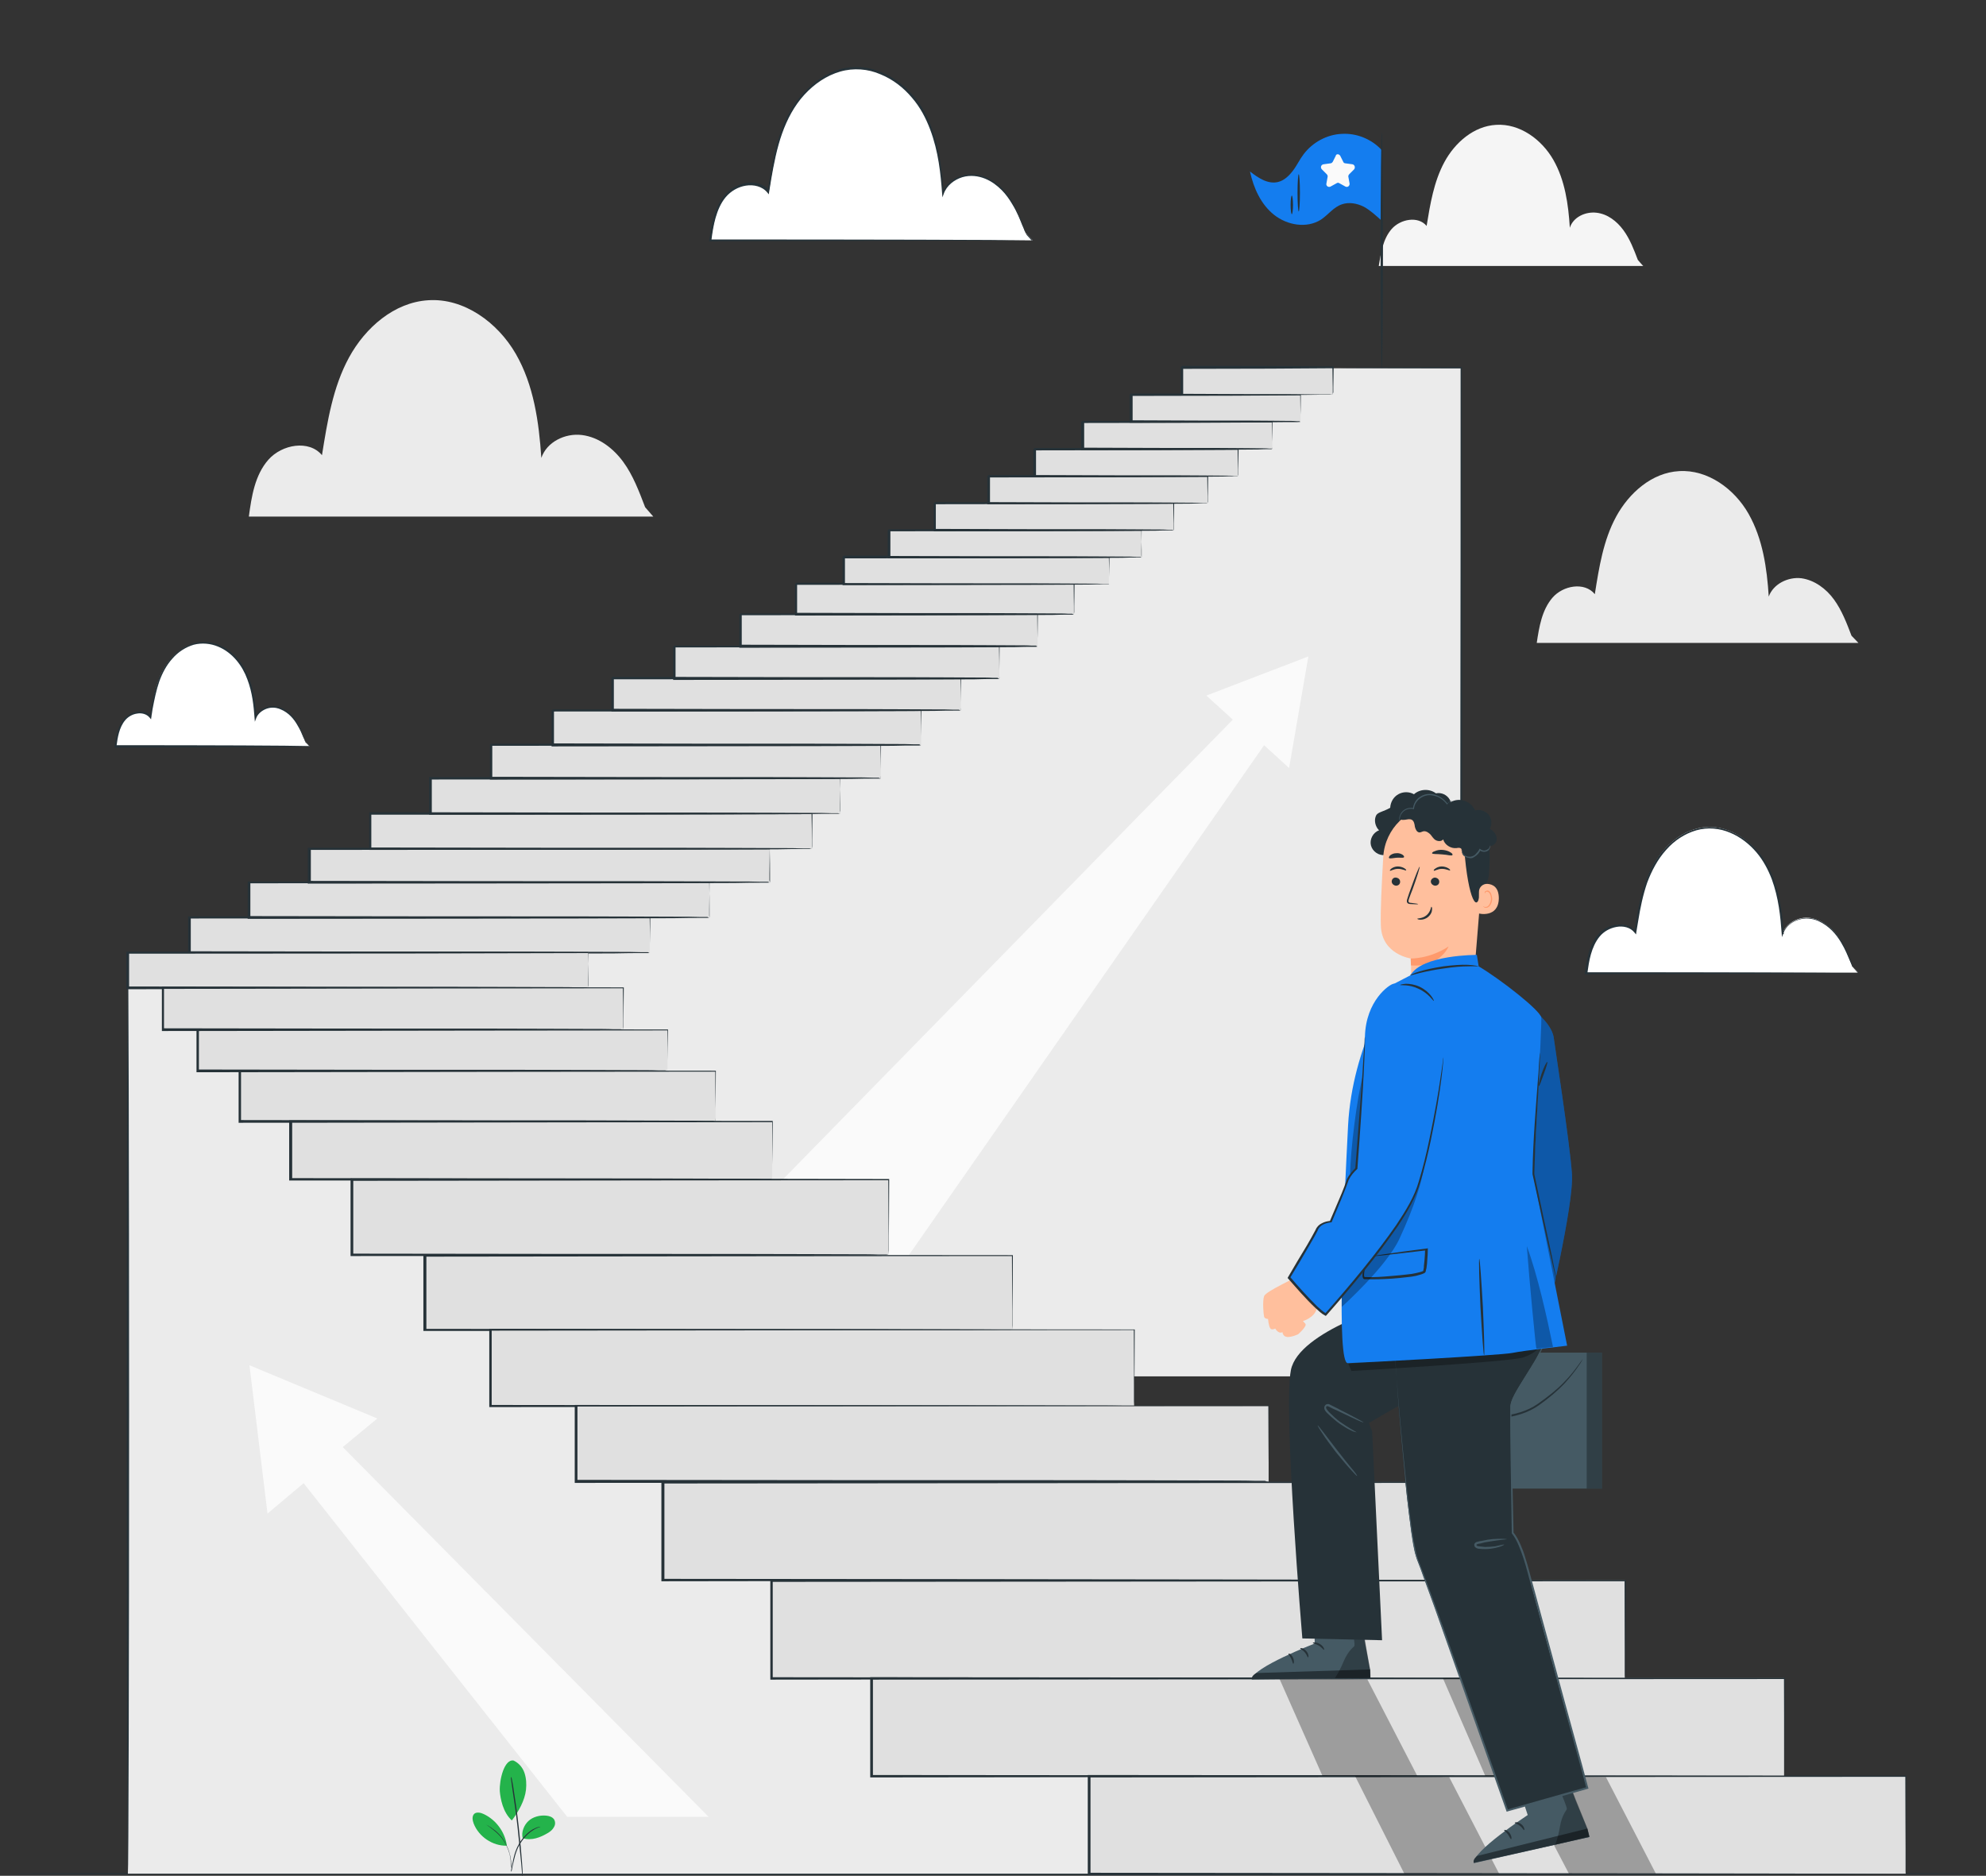 <?xml version="1.0" encoding="utf-8"?>
<!-- Generator: Adobe Illustrator 27.5.0, SVG Export Plug-In . SVG Version: 6.00 Build 0)  -->
<svg version="1.1" id="Layer_1" xmlns="http://www.w3.org/2000/svg" xmlns:xlink="http://www.w3.org/1999/xlink" x="0px" y="0px"
	 viewBox="0 0 660 623.5" style="enable-background:new 0 0 660 623.5;" xml:space="preserve">
<rect x="0" y="0" width="660" height="623.5" fill="#333333" stroke="none"/>
<style type="text/css">
	.st0{fill:#EBEBEB;}
	.st1{fill:#F5F5F5;}
	.st2{fill:#263238;}
	.st3{fill:#FFFFFF;}
	.st4{fill:#FAFAFA;}
	.st5{fill:#E0E0E0;}
	.st6{opacity:0.3;enable-background:new    ;}
	.st7{fill:#147DEF;}
	.st8{fill:#455A64;}
	.st9{fill:#FFBF9D;}
	.st10{fill:#FF9A6C;}
	.st11{opacity:0.3;}
	.st12{fill:#24B34B;}
</style>
<g id="Background_Complete">
	<path class="st0" d="M214.4,168.6c-2-5.2-4-10.6-7.3-15.1s-8.1-8.2-13.7-8.9s-11.7,2.3-13.5,7.6c-0.8-11.9-2.5-24.2-8.5-34.6
		S154.2,99,142.3,99.8c-11.3,0.7-20.9,9.1-26.3,19c-5.4,9.9-7.2,21.3-9,32.5c-4.3-5.2-13.3-3.6-17.8,1.5s-5.6,12.2-6.5,18.9h134.4
		L214.4,168.6L214.4,168.6z"/>
	<path class="st1" d="M544.3,86.4c-1.3-3.4-2.6-6.9-4.8-9.9s-5.3-5.4-9-5.8s-7.7,1.5-8.8,5c-0.5-7.8-1.6-15.8-5.5-22.6
		S505,41,497.2,41.5c-7.4,0.4-13.7,5.9-17.2,12.4s-4.7,13.9-5.9,21.2c-2.8-3.4-8.7-2.3-11.6,1s-3.6,8-4.3,12.3h87.9
		C546.1,88.5,544.3,86.4,544.3,86.4z"/>
	<path class="st0" d="M615.3,211.3c-1.6-4.2-3.2-8.4-5.8-12s-6.5-6.5-10.9-7.1c-4.4-0.5-9.3,1.9-10.8,6.1c-0.6-9.5-2-19.2-6.7-27.5
		S567.5,156,558,156.6c-9,0.5-16.6,7.2-20.9,15.1s-5.7,17-7.1,25.8c-3.4-4.2-10.6-2.9-14.1,1.2s-4.4,9.7-5.2,15h106.9L615.3,211.3
		L615.3,211.3z"/>
</g>
<g id="Floor">
	<path class="st2" d="M660,622.8c0,0.2-147.4,0.4-329.2,0.4S1.6,623,1.6,622.8s147.4-0.4,329.2-0.4S660,622.6,660,622.8z"/>
</g>
<g id="Clouds">
	<g>
		<path class="st3" d="M615.6,321.3c-1.3-3.5-2.7-7.1-4.9-10.2c-2.2-3-5.5-5.5-9.2-6s-7.9,1.6-9.1,5.1c-0.5-8.1-1.7-16.3-5.7-23.3
			s-11.5-12.5-19.6-12c-7.6,0.5-14.1,6.1-17.7,12.8s-4.8,14.4-6,21.9c-2.9-3.5-9-2.4-12,1s-3.8,8.2-4.4,12.7h90.5L615.6,321.3
			L615.6,321.3L615.6,321.3z"/>
		<path class="st2" d="M615.6,321.3c0,0,0.2,0.1,0.5,0.5s0.8,0.9,1.5,1.6l0.1,0.1h-0.2c-9.3,0.1-44.8,0.2-90.5,0.3h-0.4l0.1-0.4
			c0.3-2.1,0.6-4.3,1.2-6.5c0.6-2.1,1.5-4.3,3-6.1c1.5-1.8,3.7-3.1,6.1-3.4c1.2-0.2,2.4-0.2,3.6,0.2c1.2,0.3,2.3,1,3.1,2l-0.6,0.2
			c0.2-1.1,0.4-2.4,0.6-3.6c0.7-4.4,1.6-8.8,3.1-12.9c1.4-4.1,3.5-8,6.4-11.1c2.8-3.1,6.4-5.6,10.4-6.7s8.2-0.7,11.7,0.9
			c3.6,1.5,6.6,3.9,9,6.7c2.4,2.8,4,6,5.2,9.1c2.3,6.4,2.9,12.7,3.3,18.3l-0.5-0.1c0.9-2.6,3.3-4.3,5.6-4.9c2.3-0.7,4.7-0.4,6.7,0.5
			c3.9,1.7,6.2,4.8,7.7,7.3c1.5,2.6,2.2,4.7,2.8,6.1c0.2,0.7,0.4,1.2,0.6,1.6C615.6,321.1,615.6,321.3,615.6,321.3s-0.1-0.1-0.2-0.5
			c-0.2-0.4-0.4-0.9-0.7-1.6c-0.6-1.4-1.4-3.5-2.9-6s-3.8-5.4-7.6-7.1c-1.9-0.8-4.2-1.1-6.4-0.4c-2.2,0.6-4.4,2.2-5.2,4.7l-0.4,1.1
			l-0.1-1.2c-0.4-5.6-1-11.8-3.3-18.1c-1.2-3.1-2.8-6.2-5.1-8.9c-2.3-2.7-5.3-5.1-8.7-6.5c-3.5-1.5-7.5-1.9-11.3-0.8
			s-7.3,3.4-10,6.5c-2.8,3.1-4.8,6.9-6.3,10.9c-1.4,4.1-2.3,8.4-3,12.8c-0.2,1.2-0.4,2.5-0.6,3.6l-0.1,0.8l-0.5-0.6
			c-1.4-1.8-3.8-2.3-6-1.9s-4.2,1.5-5.6,3.2c-1.4,1.7-2.3,3.8-2.9,5.9c-0.6,2.1-0.9,4.3-1.2,6.4l-0.3-0.4c45.7,0,81.2,0.1,90.5,0.3
			l-0.1,0.1c-0.6-0.7-1.1-1.2-1.4-1.6C615.8,321.5,615.7,321.3,615.6,321.3L615.6,321.3z"/>
	</g>
	<g>
		<path class="st3" d="M340.8,77.4c-1.6-4.2-3.1-8.4-5.8-12c-2.6-3.6-6.5-6.6-10.9-7.1s-9.3,1.8-10.8,6.1c-0.6-9.5-2-19.3-6.7-27.5
			c-4.8-8.2-13.6-14.7-23.1-14.2c-9,0.5-16.6,7.2-20.9,15.1s-5.7,17-7.1,25.9c-3.4-4.2-10.6-2.9-14.1,1.2s-4.4,9.7-5.2,15h107
			L340.8,77.4L340.8,77.4z"/>
		<path class="st2" d="M340.8,77.4c0,0,0.2,0.2,0.6,0.6s1,1,1.7,1.8l0.1,0.1H343c-11,0.1-52.9,0.2-107,0.3h-0.4l0.1-0.4
			c0.4-2.5,0.7-5.1,1.5-7.7c0.7-2.5,1.8-5.1,3.6-7.2c1.8-2.2,4.4-3.6,7.1-4.1c1.4-0.2,2.9-0.2,4.2,0.2s2.7,1.2,3.6,2.3l-0.6,0.2
			c0.2-1.3,0.5-2.8,0.7-4.3c0.9-5.2,1.9-10.3,3.6-15.2s4.2-9.4,7.6-13.1s7.6-6.6,12.2-7.9c4.7-1.3,9.6-0.8,13.8,1
			c4.2,1.8,7.8,4.6,10.6,7.9c2.8,3.3,4.8,7,6.1,10.8c2.8,7.5,3.4,15,3.9,21.6l-0.5-0.1c1.1-3.1,3.9-5,6.6-5.8
			c2.8-0.8,5.6-0.4,7.9,0.5c2.3,1,4.2,2.4,5.6,3.9c1.5,1.5,2.6,3.1,3.4,4.6c1.7,3,2.6,5.5,3.3,7.2c0.3,0.8,0.5,1.5,0.7,1.9
			C340.7,77.2,340.8,77.4,340.8,77.4s-0.1-0.2-0.3-0.7c-0.2-0.5-0.4-1.1-0.8-1.9c-0.7-1.7-1.6-4.2-3.4-7.1c-0.9-1.5-2-3.1-3.4-4.5
			c-1.5-1.5-3.3-2.9-5.5-3.8c-2.2-0.9-4.9-1.3-7.6-0.5c-2.6,0.8-5.2,2.7-6.2,5.6l-0.4,1.1l-0.1-1.2c-0.5-6.6-1.2-14-4-21.4
			c-1.4-3.7-3.3-7.4-6.1-10.6c-2.7-3.2-6.2-6-10.4-7.7c-4.1-1.8-8.9-2.2-13.4-0.9c-4.5,1.3-8.6,4.1-11.9,7.7s-5.7,8.1-7.4,12.9
			c-1.7,4.8-2.7,9.9-3.6,15.1c-0.2,1.5-0.5,2.9-0.7,4.3l-0.1,0.8L255,64c-1.7-2.1-4.6-2.7-7.1-2.3c-2.6,0.4-5,1.8-6.7,3.8
			c-1.7,2-2.7,4.5-3.4,6.9c-0.7,2.5-1.1,5.1-1.4,7.6l-0.4-0.4c54,0,96,0.1,107,0.3l-0.1,0.1c-0.7-0.8-1.3-1.5-1.7-1.9
			C341,77.6,340.8,77.4,340.8,77.4L340.8,77.4z"/>
	</g>
	<g>
		<path class="st3" d="M101.5,246.6c-0.9-2.5-1.9-5.1-3.5-7.2c-1.6-2.2-3.9-3.9-6.6-4.3c-2.7-0.3-5.6,1.1-6.5,3.6
			c-0.4-5.7-1.2-11.6-4.1-16.6s-8.2-8.9-14-8.5c-5.4,0.3-10,4.4-12.6,9.1S50.9,233,50,238.3c-2.1-2.5-6.4-1.7-8.5,0.7
			s-2.7,5.9-3.1,9.1h64.5L101.5,246.6L101.5,246.6z"/>
		<path class="st2" d="M101.5,246.6c0,0,0.1,0.1,0.4,0.4c0.2,0.3,0.6,0.6,1,1.1l0.1,0.1h-0.2c-6.6,0.1-31.9,0.2-64.5,0.3H38l0.1-0.4
			c0.4-3,0.9-6.4,3-9c1.1-1.3,2.7-2.2,4.4-2.5s3.7,0.1,4.9,1.6l-0.6,0.2c0.1-0.8,0.3-1.7,0.4-2.6c0.5-3.1,1.2-6.2,2.2-9.2
			c1-2.9,2.5-5.7,4.6-8c2-2.2,4.6-4,7.4-4.8c2.8-0.8,5.9-0.5,8.4,0.6c2.6,1.1,4.7,2.8,6.4,4.8c1.7,2,2.9,4.3,3.7,6.5
			c1.7,4.6,2.1,9.1,2.3,13l-0.5-0.1c0.7-1.9,2.4-3.1,4-3.6c1.7-0.5,3.4-0.2,4.8,0.3c2.8,1.2,4.5,3.4,5.5,5.2s1.6,3.4,2,4.4
			c0.2,0.5,0.3,0.9,0.4,1.2C101.4,246.5,101.5,246.6,101.5,246.6c-0.1,0-0.1-0.1-0.2-0.4c-0.1-0.3-0.3-0.7-0.5-1.1
			c-0.4-1-1-2.5-2.1-4.3c-1-1.7-2.7-3.9-5.4-5c-1.3-0.6-2.9-0.8-4.5-0.3c-1.5,0.5-3.1,1.6-3.7,3.3l-0.4,1.1l-0.1-1.2
			c-0.3-4-0.7-8.4-2.4-12.9c-0.8-2.2-2-4.4-3.6-6.3c-1.6-1.9-3.7-3.6-6.2-4.6c-2.4-1-5.3-1.3-8-0.6c-2.7,0.8-5.2,2.4-7.1,4.6
			c-2,2.2-3.4,4.9-4.4,7.7c-1,2.9-1.6,6-2.2,9.1c-0.1,0.9-0.3,1.8-0.4,2.6l-0.1,0.8l-0.5-0.6c-1-1.2-2.7-1.6-4.2-1.3
			c-1.5,0.2-3,1.1-3.9,2.2c-2,2.4-2.5,5.7-2.9,8.7l-0.3-0.4c32.6,0,57.8,0.1,64.5,0.3l-0.1,0.1c-0.4-0.5-0.8-0.9-1-1.1
			C101.5,246.8,101.4,246.7,101.5,246.6L101.5,246.6z"/>
	</g>
</g>
<g id="Stairs">
	<g>
		<polygon class="st0" points="158.8,311.2 429.8,122.4 485.6,122.4 485.6,457.5 296.2,457.5 		"/>
		<polygon class="st4" points="260.3,391.9 409.7,239.2 400.9,231.2 434.8,218.2 428.4,255.3 420.1,247.7 280.3,448.4 		"/>
		<polygon class="st0" points="376.9,622.8 42.5,622.8 42.5,316.7 102.9,316.7 376.9,578.8 		"/>
		<g>
			<rect x="62.9" y="305" class="st5" width="153" height="11.7"/>
			<path class="st2" d="M216,316.7c0,0,0-0.3,0-0.8s0-1.3,0-2.2c0-2,0-4.9-0.1-8.7l0.1,0.1c-23.7,0.1-83.3,0.2-153,0.2l0,0l0.4-0.4
				c0,4,0,8,0,11.7l-0.4-0.4c42.8,0.1,81,0.1,108.5,0.1c13.8,0,24.9,0.1,32.6,0.1c3.8,0,6.8,0,8.9,0.1c1,0,1.8,0,2.3,0
				C215.7,316.7,216,316.8,216,316.7c0,0-0.2,0-0.7,0.1c-0.5,0-1.3,0-2.3,0c-2,0-5,0-8.8,0.1c-7.7,0-18.8,0.1-32.5,0.1
				c-27.6,0-65.9,0.1-108.8,0.1h-0.4v-0.4c0-3.7,0-7.7,0-11.7v-0.4H63l0,0c69.7,0,129.3,0.1,153,0.2h0.1v0.1c0,3.8-0.1,6.8-0.1,8.8
				c0,1,0,1.7,0,2.2C216,316.6,216,316.8,216,316.7L216,316.7z"/>
		</g>
		<path class="st2" d="M42.5,622.8c-0.2,0-0.4-68.5-0.4-153s0.2-153,0.4-153s0.4,68.5,0.4,153S42.7,622.8,42.5,622.8z"/>
		<path class="st2" d="M441.5,122.2c0,0,0.2,0,0.8,0c0.5,0,1.3,0,2.2,0c2,0,4.9,0,8.6-0.1c7.6,0,18.6-0.1,32.5-0.1h0.2v0.2
			c0,34.1,0.1,86.5,0.1,145.2c0,52.3-0.1,99.6-0.1,133.9c0,17.1-0.1,31-0.1,40.6c0,4.8-0.1,8.5-0.1,11c0,1.2,0,2.2,0,2.9
			c0,0.6,0,1,0,1s0-0.3,0-1s0-1.6,0-2.9c0-2.5,0-6.3-0.1-11c0-9.6-0.1-23.5-0.1-40.6c0-34.3-0.1-81.6-0.1-133.9
			c0.1-58.7,0.1-111.1,0.1-145.2l0.2,0.2c-13.9,0-24.9-0.1-32.5-0.1c-3.8,0-6.7,0-8.6-0.1c-1,0-1.7,0-2.2,0
			C441.7,122.2,441.5,122.2,441.5,122.2L441.5,122.2z"/>
		<g>
			<rect x="42.5" y="316.7" class="st5" width="153" height="11.7"/>
			<path class="st2" d="M195.5,328.4c0,0,0-0.3,0-0.8s0-1.3,0-2.2c0-2,0-4.9-0.1-8.7l0.1,0.1c-23.7,0.1-83.3,0.2-153,0.2l0,0
				l0.4-0.4c0,4,0,8,0,11.7l-0.4-0.4c42.8,0.1,81,0.1,108.5,0.1c13.8,0,24.9,0.1,32.6,0.1c3.8,0,6.8,0,8.9,0.1c1,0,1.8,0,2.3,0
				C195.3,328.4,195.5,328.5,195.5,328.4c0,0-0.2,0-0.7,0.1c-0.5,0-1.3,0-2.3,0c-2,0-5,0-8.8,0.1c-7.7,0-18.8,0.1-32.5,0.1
				c-27.6,0-65.9,0.1-108.8,0.1H42v-0.4c0-3.7,0-7.7,0-11.7v-0.4h0.4c69.7,0,129.3,0.1,153,0.2h0.1v0.1c0,3.8-0.1,6.8-0.1,8.8
				c0,1,0,1.7,0,2.2C195.6,328.3,195.6,328.5,195.5,328.4L195.5,328.4z"/>
		</g>
		<g>
			<rect x="82.7" y="293.3" class="st5" width="153" height="11.7"/>
			<path class="st2" d="M235.8,305c0,0,0-0.3,0-0.8s0-1.3,0-2.2c0-2,0-4.9-0.1-8.7l0.1,0.1c-23.7,0.1-83.3,0.2-153,0.2l0,0l0.4-0.4
				c0,4,0,8,0,11.7l-0.4-0.4c42.8,0.1,81,0.1,108.5,0.1c13.8,0,24.9,0.1,32.6,0.1c3.8,0,6.8,0,8.9,0.1c1,0,1.8,0,2.3,0
				C235.5,305,235.8,305.1,235.8,305c0,0-0.2,0-0.7,0.1c-0.5,0-1.3,0-2.3,0c-2,0-5,0-8.8,0.1c-7.7,0-18.8,0.1-32.5,0.1
				c-27.6,0-65.9,0.1-108.8,0.1h-0.4V305c0-3.7,0-7.7,0-11.7V293h0.4c69.7,0,129.3,0.1,153,0.2h0.1v0.1c0,3.8-0.1,6.8-0.1,8.8
				c0,1,0,1.7,0,2.2C235.8,304.9,235.8,305.1,235.8,305L235.8,305z"/>
		</g>
		<g>
			<rect x="102.9" y="282.2" class="st5" width="153" height="11.1"/>
			<path class="st2" d="M255.9,293.3c0,0,0-0.2,0-0.7s0-1.2,0-2.1c0-1.9,0-4.6-0.1-8.3l0.1,0.1c-23.1,0.1-82.9,0.2-153,0.2l0,0
				l0.4-0.4c0,3.8,0,7.6,0,11.1l-0.4-0.4c42.7,0.1,80.9,0.1,108.5,0.1c13.8,0,24.9,0.1,32.6,0.1c3.8,0,6.8,0,8.9,0.1
				c1,0,1.8,0,2.3,0C255.6,293.3,255.9,293.4,255.9,293.3c0,0-0.2,0-0.8,0.1c-0.5,0-1.3,0-2.3,0c-2,0-5,0-8.8,0.1
				c-7.7,0-18.8,0.1-32.5,0.1c-27.6,0-65.9,0.1-108.8,0.1h-0.4v-0.4c0-3.5,0-7.3,0-11.1v-0.4h0.4c70.1,0,129.9,0.1,153,0.2h0.1v0.1
				c0,3.7-0.1,6.5-0.1,8.4c0,0.9,0,1.6,0,2.1C255.9,293.2,255.9,293.4,255.9,293.3L255.9,293.3z"/>
		</g>
		<g>
			<rect x="123" y="270.5" class="st5" width="146.8" height="11.7"/>
			<path class="st2" d="M269.8,282.2c0,0,0-0.3,0-0.8s0-1.3,0-2.2c0-2,0-4.9-0.1-8.7l0.1,0.1c-23.3,0.1-80.2,0.2-146.8,0.2l0,0
				l0.4-0.4c0,4,0,8,0,11.7l-0.4-0.4c41,0.1,77.7,0.1,104.1,0.1c13.2,0,23.9,0.1,31.2,0.1c3.7,0,6.5,0,8.5,0.1c1,0,1.7,0,2.2,0
				C269.5,282.2,269.8,282.2,269.8,282.2s-0.2,0-0.7,0s-1.2,0-2.2,0c-1.9,0-4.8,0-8.4,0.1c-7.4,0-18,0.1-31.1,0.1
				c-26.5,0-63.2,0.1-104.3,0.1h-0.4v-0.4c0-3.7,0-7.7,0-11.7V270h0.4l0,0c66.5,0,123.5,0.1,146.8,0.2h0.1v0.1
				c0,3.8-0.1,6.7-0.1,8.8c0,1,0,1.7,0,2.2C269.8,282,269.8,282.3,269.8,282.2L269.8,282.2z"/>
		</g>
		<g>
			<rect x="143.1" y="258.8" class="st5" width="136.1" height="11.7"/>
			<path class="st2" d="M279.2,270.5c0,0,0-0.3,0-0.8s0-1.3,0-2.3c0-2,0-4.9-0.1-8.6l0.1,0.1c-22.5,0.1-74.9,0.2-136.1,0.2l0,0
				l0.4-0.4c0,4,0,8,0,11.7l-0.4-0.4c38.1,0.1,72,0.1,96.5,0.1c12.2,0,22.1,0.1,28.9,0.1c3.4,0,6,0,7.9,0.1c0.9,0,1.6,0,2.1,0
				C279,270.5,279.2,270.5,279.2,270.5s-0.2,0-0.7,0s-1.1,0-2,0c-1.8,0-4.4,0-7.8,0.1c-6.8,0-16.7,0.1-28.9,0.1
				c-24.6,0-58.6,0.1-96.8,0.1h-0.4v-0.4c0-3.7,0-7.7,0-11.7v-0.4h0.4l0,0c61.1,0,113.6,0.1,136.1,0.2h0.1v0.1
				c0,3.8-0.1,6.7-0.1,8.7c0,1,0,1.7,0,2.2C279.3,270.3,279.2,270.6,279.2,270.5L279.2,270.5z"/>
		</g>
		<g>
			<rect x="163.2" y="247.7" class="st5" width="129.5" height="11.1"/>
			<path class="st2" d="M292.7,258.8c0,0,0-0.3,0-0.8s0-1.2,0-2.2c0-1.9,0-4.7-0.1-8.2l0.1,0.1c-21.4,0.1-71.3,0.2-129.5,0.2l0,0
				c-0.1,0.1,0.7-0.7,0.4-0.4l0,0v0.7v0.7v1.4c0,0.9,0,1.9,0,2.8c0,1.9,0,3.7,0,5.5l-0.4-0.4c36.2,0.1,68.5,0.1,91.8,0.1
				c11.6,0,21,0.1,27.5,0.1c3.2,0,5.7,0,7.5,0.1c0.8,0,1.5,0,2,0C292.5,258.8,292.8,258.8,292.7,258.8c0,0-0.2,0-0.6,0
				c-0.5,0-1.1,0-1.9,0c-1.7,0-4.2,0-7.4,0.1c-6.5,0-15.9,0.1-27.5,0.1c-23.4,0-55.8,0.1-92.1,0.1h-0.4v-0.4c0-1.8,0-3.6,0-5.5
				c0-0.9,0-1.9,0-2.8v-2.8l0,0c-0.3,0.3,0.4-0.5,0.4-0.4l0,0c58.2,0,108.1,0.1,129.5,0.2h0.1v0.1c0,3.6-0.1,6.4-0.1,8.3
				c0,0.9,0,1.6,0,2.1C292.8,258.6,292.7,258.8,292.7,258.8L292.7,258.8L292.7,258.8z"/>
		</g>
		<g>
			<rect x="183.7" y="236.2" class="st5" width="122.4" height="11.5"/>
			<path class="st2" d="M306.1,247.7c0,0,0-0.3,0-0.8s0-1.3,0-2.2c0-2,0-4.8-0.1-8.5l0.1,0.1c-20.6,0.1-67.7,0.2-122.4,0.2l0,0
				c0.7-0.7,0.2-0.2,0.4-0.4l0,0v2.9c0,1,0,1.9,0,2.9c0,1.9,0,3.8,0,5.6l-0.4-0.4c34.3,0.1,64.8,0.1,86.8,0.1c11,0,19.9,0.1,26,0.1
				c3,0,5.4,0,7.1,0.1c0.8,0,1.4,0,1.9,0C305.9,247.7,306.1,247.7,306.1,247.7s-0.2,0-0.6,0.1c-0.4,0-1,0-1.8,0c-1.6,0-4,0-7,0.1
				c-6.1,0-15,0.1-25.9,0.1c-22.1,0-52.7,0.1-87.1,0.1h-0.4v-0.4c0-1.8,0-3.7,0-5.6c0-1,0-1.9,0-2.9v-2.6v-0.2v-0.2l0,0
				c0.2-0.2-0.4,0.4,0.4-0.4l0,0c54.7,0,101.8,0.1,122.4,0.2h0.1v0.1c0,3.7-0.1,6.6-0.1,8.6c0,0.9,0,1.7,0,2.2
				C306.1,247.5,306.1,247.8,306.1,247.7L306.1,247.7L306.1,247.7z"/>
		</g>
		<g>
			<rect x="203.6" y="225.5" class="st5" width="115.7" height="10.7"/>
			<path class="st2" d="M319.3,236.2c0,0,0-0.2,0-0.7s0-1.2,0-2.1c0-1.8,0-4.5-0.1-7.9l0.1,0.1c-19.4,0.1-63.9,0.2-115.7,0.2l0,0
				c-0.1,0.1,0.7-0.7,0.4-0.4l0,0v2.7c0,0.9,0,1.8,0,2.7c0,1.8,0,3.5,0,5.2l-0.4-0.4c32.4,0.1,61.2,0.1,82,0.1
				c10.4,0,18.8,0.1,24.6,0.1c2.9,0,5.1,0,6.7,0.1c0.8,0,1.3,0,1.8,0C319.1,236.2,319.3,236.2,319.3,236.2s-0.2,0-0.6,0s-1,0-1.7,0
				c-1.5,0-3.8,0-6.6,0.1c-5.8,0-14.1,0.1-24.5,0.1c-20.9,0-49.8,0.1-82.3,0.1h-0.4v-0.4c0-1.7,0-3.5,0-5.2c0-0.9,0-1.8,0-2.7v-2.1
				v-0.4v-0.3l0,0c-0.3,0.3,0.4-0.5,0.4-0.4l0,0c51.8,0,96.3,0.1,115.7,0.2h0.1v0.1c0,3.4-0.1,6.1-0.1,8c0,0.9,0,1.5,0,2
				C319.4,236,319.3,236.2,319.3,236.2L319.3,236.2z"/>
		</g>
		<g>
			<rect x="224.1" y="214.9" class="st5" width="108" height="10.7"/>
			<path class="st2" d="M332.1,225.6c0,0,0-0.2,0-0.7s0-1.2,0-2.1c0-1.8,0-4.5-0.1-7.9l0.1,0.1c-18.4,0.1-59.9,0.2-108,0.2l0,0
				c0.7-0.7,0.2-0.2,0.4-0.4l0,0v2.7c0,0.9,0,1.8,0,2.7c0,1.8,0,3.5,0,5.2l-0.4-0.4c30.2,0.1,57.2,0.1,76.6,0.1
				c9.7,0,17.5,0.1,23,0.1c2.7,0,4.8,0,6.2,0.1c0.7,0,1.2,0,1.6,0C331.9,225.6,332.1,225.6,332.1,225.6c0,0.1-0.2,0-0.5,0.1
				c-0.4,0-0.9,0-1.6,0c-1.4,0-3.5,0-6.1,0.1c-5.4,0-13.2,0.1-22.9,0.1c-19.5,0-46.5,0.1-76.9,0.1h-0.4v-0.4c0-1.7,0-3.5,0-5.2
				c0-0.9,0-1.8,0-2.7v-1.4v-0.7V215l0,0c0.2-0.2-0.4,0.4,0.4-0.4l0,0c48.1,0,89.6,0.1,108,0.2h0.1v0.1c0,3.5-0.1,6.1-0.1,8
				c0,0.9,0,1.5,0,2C332.2,225.4,332.1,225.6,332.1,225.6L332.1,225.6L332.1,225.6z"/>
		</g>
		<g>
			<rect x="246.1" y="204.2" class="st5" width="98.7" height="10.7"/>
			<path class="st2" d="M344.8,214.9c0,0,0-0.2,0-0.7s0-1.2,0-2.1c0-1.8-0.1-4.5-0.1-7.9l0.1,0.1c-17.2,0.1-54.9,0.2-98.7,0.2l0,0
				c0.2-0.2-0.4,0.4,0.4-0.4l0,0v2.7c0,0.9,0,1.8,0,2.7c0,1.8,0,3.5,0,5.2l-0.4-0.4c27.7,0.1,52.3,0.1,70,0.1c8.9,0,16,0.1,21,0.1
				c2.4,0,4.4,0,5.7,0.1c0.6,0,1.1,0,1.5,0C344.6,214.9,344.8,214.9,344.8,214.9s-0.1,0-0.5,0.1c-0.4,0-0.8,0-1.4,0
				c-1.3,0-3.2,0-5.6,0.1c-4.9,0-12.1,0.1-20.9,0.1c-17.8,0-42.5,0.1-70.3,0.1h-0.4V215c0-1.7,0-3.5,0-5.2c0-0.9,0-1.8,0-2.7v-1.4
				V205v-0.7l0,0c0.7-0.7,0.2-0.2,0.4-0.4l0,0c43.7,0,81.5,0.1,98.7,0.2h0.1v0.1c0,3.5-0.1,6.1-0.1,8c0,0.9,0,1.5,0,2
				C344.8,214.7,344.8,215,344.8,214.9L344.8,214.9z"/>
		</g>
		<g>
			<rect x="264.5" y="194.2" class="st5" width="92.4" height="10.1"/>
			<path class="st2" d="M356.9,204.2c0,0,0-0.2,0-0.7s0-1.1,0-1.9c0-1.7-0.1-4.2-0.1-7.5l0.1,0.1c-16.1,0.1-51.5,0.2-92.4,0.2l0,0
				c0.2-0.2-0.4,0.4,0.4-0.4l0,0v0.6v0.6v1.3c0,0.9,0,1.7,0,2.6c0,1.7,0,3.4,0,5l-0.4-0.4c25.9,0.1,48.9,0.1,65.5,0.1
				c8.3,0,15,0.1,19.6,0.1c2.3,0,4.1,0,5.3,0.1c0.6,0,1,0,1.4,0C356.7,204.2,356.9,204.3,356.9,204.2c0,0-0.1,0-0.4,0.1
				c-0.3,0-0.8,0-1.4,0c-1.2,0-3,0-5.2,0.1c-4.6,0-11.3,0.1-19.5,0.1c-16.7,0-39.8,0.1-65.8,0.1h-0.4v-0.4c0-1.6,0-3.3,0-5
				c0-0.9,0-1.7,0-2.6v-1.3v-0.6v-0.6l0,0l0,0l0,0c0.7-0.7,0.2-0.2,0.4-0.4l0,0c40.9,0,76.2,0.1,92.4,0.2h0.1v0.1
				c0,3.3-0.1,5.8-0.1,7.5c0,0.8,0,1.4,0,1.9C356.9,204.1,356.9,204.3,356.9,204.2L356.9,204.2z"/>
		</g>
		<g>
			<rect x="280.3" y="185.2" class="st5" width="88.2" height="9"/>
			<path class="st2" d="M368.6,194.2c0,0,0-0.2,0-0.6c0-0.4,0-1,0-1.7c0-1.6,0-3.8-0.1-6.6l0.1,0.1c-15.1,0.1-49,0.2-88.2,0.2l0,0
				c0.7-0.7,0.2-0.2,0.4-0.4l0,0v2.3c0,0.8,0,1.5,0,2.3c0,1.5,0,3,0,4.4l-0.4-0.4c24.7,0.1,46.7,0.1,62.6,0.1
				c7.9,0,14.3,0.1,18.8,0.1c2.2,0,3.9,0,5.1,0.1c0.6,0,1,0,1.3,0C368.4,194.1,368.6,194.1,368.6,194.2c0,0-0.1,0-0.4,0
				s-0.8,0-1.3,0c-1.2,0-2.9,0-5,0.1c-4.4,0-10.8,0.1-18.7,0.1c-15.9,0-38,0.1-62.9,0.1H280v-0.4c0-1.4,0-2.9,0-4.4
				c0-0.8,0-1.5,0-2.3v-2.3l0,0l0,0l0,0c0.2-0.2-0.4,0.4,0.4-0.4l0,0c39.3,0,73.1,0.1,88.2,0.2h0.1v0.1c0,2.9-0.1,5.2-0.1,6.7
				c0,0.7,0,1.3,0,1.7C368.6,194,368.6,194.2,368.6,194.2L368.6,194.2z"/>
		</g>
		<g>
			<rect x="295.4" y="176.2" class="st5" width="83.9" height="9"/>
			<path class="st2" d="M379.4,185.2c0,0,0-0.2,0-0.6c0-0.4,0-1,0-1.7c0-1.6-0.1-3.8-0.1-6.6l0.1,0.1c-14.6,0.1-46.7,0.2-83.9,0.2
				l0,0c0.2-0.2-0.4,0.4,0.4-0.4l0,0v2.3c0,0.8,0,1.5,0,2.3c0,1.5,0,3,0,4.4l-0.4-0.4c23.5,0.1,44.4,0.1,59.5,0.1
				c7.5,0,13.6,0.1,17.8,0.1c2.1,0,3.7,0,4.9,0.1c0.5,0,0.9,0,1.3,0C379.2,185.2,379.3,185.2,379.4,185.2c0,0-0.1,0-0.4,0.1
				c-0.3,0-0.7,0-1.2,0c-1.1,0-2.7,0-4.8,0.1c-4.2,0-10.3,0.1-17.8,0.1c-15.1,0-36.2,0.1-59.8,0.1H295v-0.4c0-1.4,0-2.9,0-4.4
				c0-0.8,0-1.5,0-2.3v-1.1v-0.6v-0.5l0,0l0,0l0,0c0.7-0.7,0.2-0.2,0.4-0.4l0,0c37.2,0,69.3,0.1,83.9,0.2h0.1v0.1
				c0,2.9-0.1,5.2-0.1,6.7c0,0.7,0,1.3,0,1.7C379.4,185.1,379.4,185.3,379.4,185.2L379.4,185.2z"/>
		</g>
		<g>
			<rect x="310.7" y="167.2" class="st5" width="79.4" height="9"/>
			<path class="st2" d="M390,176.2c0,0,0-0.2,0-0.6c0-0.4,0-1,0-1.7c0-1.6-0.1-3.8-0.1-6.6l0.1,0.1c-14,0.1-44.3,0.2-79.4,0.2l0,0
				c0.2-0.2-0.4,0.4,0.4-0.4l0,0v2.3c0,0.8,0,1.5,0,2.3c0,1.5,0,3,0,4.4l-0.4-0.4c22.2,0.1,42,0.1,56.3,0.1c7.1,0,12.9,0.1,16.9,0.1
				c2,0,3.5,0,4.6,0.1c0.5,0,0.9,0,1.2,0C389.9,176.2,390,176.2,390,176.2s-0.1,0-0.4,0.1c-0.3,0-0.7,0-1.1,0c-1.1,0-2.6,0-4.5,0.1
				c-4,0-9.7,0.1-16.8,0.1c-14.3,0-34.2,0.1-56.5,0.1h-0.4v-0.4c0-1.4,0-2.9,0-4.4c0-0.8,0-1.5,0-2.3v-1.7v-0.3v-0.2l0,0l0,0l0,0
				c0.7-0.7,0.2-0.2,0.4-0.4l0,0c35.1,0,65.3,0.1,79.4,0.2h0.1v0.1c0,2.9-0.1,5.2-0.1,6.8c0,0.7,0,1.3,0,1.7
				C390.1,176.1,390.1,176.3,390,176.2L390,176.2z"/>
		</g>
		<g>
			<rect x="328.5" y="158.2" class="st5" width="72.8" height="9"/>
			<path class="st2" d="M401.3,167.2c0,0,0-0.2,0-0.6c0-0.4,0-1,0-1.7c0-1.6-0.1-3.8-0.1-6.6l0.2,0.2c-13.2,0.1-40.9,0.2-72.8,0.2
				l0,0c-0.3,0.3,0.4-0.4,0.4-0.4l0,0v2.3c0,0.8,0,1.5,0,2.3c0,1.5,0,3,0,4.4l-0.4-0.4c20.4,0.1,38.6,0.1,51.6,0.1
				c6.5,0,11.8,0.1,15.5,0.1c1.8,0,3.2,0,4.2,0.1c0.5,0,0.8,0,1.1,0C401.2,167.2,401.3,167.2,401.3,167.2s-0.1,0-0.3,0.1
				c-0.3,0-0.6,0-1.1,0c-1,0-2.4,0-4.1,0.1c-3.7,0-8.9,0.1-15.4,0.1c-13.1,0-31.4,0.1-51.9,0.1h-0.4v-0.4c0-1.4,0-2.9,0-4.4
				c0-0.8,0-1.5,0-2.3v-1.7v-0.3v-0.2l0,0l0,0l0,0c-0.1,0.1,0.7-0.7,0.4-0.4l0,0c32,0,59.6,0.1,72.8,0.2h0.2v0.2
				c0,2.9-0.1,5.2-0.1,6.8c0,0.7,0,1.3,0,1.7C401.3,167.1,401.3,167.3,401.3,167.2L401.3,167.2z"/>
		</g>
		<g>
			<rect x="343.8" y="149.2" class="st5" width="67.6" height="9"/>
			<path class="st2" d="M411.4,158.2c0,0,0-0.2,0-0.6c0-0.4,0-1,0-1.7c0-1.6-0.1-3.8-0.1-6.6l0.2,0.2c-12.5,0.1-38.1,0.2-67.6,0.2
				l0,0c-0.3,0.3,0.4-0.4,0.4-0.4l0,0v2.3c0,0.8,0,1.5,0,2.3c0,1.5,0,3,0,4.4l-0.4-0.4c19,0.1,35.8,0.1,48,0.1
				c6,0,10.9,0.1,14.4,0.1c1.6,0,3,0,3.9,0.1c0.4,0,0.8,0,1,0C411.3,158.2,411.4,158.2,411.4,158.2c0,0.1-0.1,0-0.3,0.1
				c-0.3,0-0.6,0-1,0c-0.9,0-2.2,0-3.8,0.1c-3.4,0-8.2,0.1-14.3,0.1c-12.2,0-29.1,0.1-48.2,0.1h-0.4v-0.4c0-1.4,0-2.9,0-4.4
				c0-0.8,0-1.5,0-2.3v-1.1v-0.6v-0.5l0,0l0,0l0,0c-0.1,0.1,0.7-0.7,0.4-0.4l0,0c29.5,0,55.1,0.1,67.6,0.2h0.2v0.2
				c0,2.9-0.1,5.2-0.1,6.8c0,0.7,0,1.3,0,1.7C411.4,158.1,411.4,158.3,411.4,158.2L411.4,158.2z"/>
		</g>
		<g>
			<rect x="359.8" y="140.2" class="st5" width="63" height="9"/>
			<path class="st2" d="M422.8,149.2c0,0,0-0.2,0-0.6c0-0.4,0-1,0-1.8c0-1.6-0.1-3.8-0.1-6.6l0.2,0.2c-11.9,0.1-35.7,0.2-63,0.2l0,0
				c-0.3,0.3,0.4-0.4,0.4-0.4l0,0v2.3c0,0.8,0,1.5,0,2.3c0,1.5,0,3,0,4.4l-0.4-0.4c17.7,0.1,33.4,0.1,44.8,0.1
				c5.6,0,10.2,0.1,13.4,0.1c1.5,0,2.8,0,3.6,0.1c0.4,0,0.7,0,1,0C422.7,149.2,422.8,149.2,422.8,149.2s-0.1,0-0.3,0.1
				c-0.2,0-0.5,0-0.9,0c-0.9,0-2.1,0-3.6,0.1c-3.2,0-7.7,0.1-13.3,0.1c-11.4,0-27.2,0.1-45,0.1h-0.4v-0.4c0-1.4,0-2.9,0-4.4
				c0-0.8,0-1.5,0-2.3v-1.1v-0.6v-0.3v-0.1v-0.1l0,0l0,0l0,0c-0.1,0.1,0.7-0.7,0.4-0.4l0,0c27.4,0,51.1,0.1,63,0.2h0.2v0.2
				c0,2.9-0.1,5.1-0.1,6.7c0,0.7,0,1.3,0,1.7C422.9,149.1,422.8,149.3,422.8,149.2L422.8,149.2z"/>
		</g>
		<g>
			<rect x="375.9" y="131.2" class="st5" width="56.3" height="9"/>
			<path class="st2" d="M432.2,140.2c0,0,0-0.2,0-0.6c0-0.4,0-1,0-1.8c0-1.6-0.1-3.8-0.1-6.6l0.2,0.2c-11.1,0.1-32.1,0.2-56.3,0.2
				l0,0c-0.1,0.1,0.7-0.7,0.4-0.4l0,0v1.1v1.1c0,0.8,0,1.5,0,2.3c0,1.5,0,3,0,4.4l-0.4-0.4c15.8,0.1,29.8,0.1,39.9,0.1
				c5,0,9.1,0.1,11.9,0.1c1.4,0,2.4,0,3.2,0.1c0.3,0,0.6,0,0.9,0C432,140.2,432.1,140.2,432.2,140.2c0,0-0.4,0.1-1.1,0.1
				c-0.8,0-1.8,0-3.2,0c-2.9,0-6.9,0.1-11.9,0.1c-10.2,0-24.3,0.1-40.2,0.1h-0.4v-0.4c0-1.4,0-2.9,0-4.4c0-0.8,0-1.5,0-2.3v-1.1
				v-0.6v-0.5l0,0l0,0l0,0c-0.3,0.3,0.4-0.4,0.4-0.4l0,0c24.1,0,45.2,0.1,56.3,0.2h0.2v0.2c0,2.9-0.1,5.1-0.1,6.7c0,0.7,0,1.3,0,1.7
				C432.2,140,432.2,140.2,432.2,140.2L432.2,140.2z"/>
		</g>
		<g>
			<rect x="392.6" y="122.2" class="st5" width="50.2" height="9"/>
			<path class="st2" d="M442.9,131.2c0,0,0-0.2,0-0.6c0-0.5,0-1,0-1.8c0-1.6-0.1-3.8-0.1-6.6l0.2,0.2c-10.3,0.1-28.9,0.2-50.2,0.2
				l0,0c-0.1,0.1,0.7-0.7,0.4-0.4l0,0v1.2v1.2c0,0.8,0,1.5,0,2.3c0,1.5,0,3,0,4.4l-0.4-0.4c14.1,0.1,26.6,0.1,35.6,0.1
				c4.5,0,8.1,0.1,10.6,0.1c1.2,0,2.2,0,2.9,0C442.5,131.2,442.8,131.2,442.9,131.2c0,0-0.3,0-0.9,0c-0.7,0-1.6,0-2.8,0
				c-2.5,0-6.1,0.1-10.5,0.1c-9.1,0-21.7,0.1-35.9,0.1h-0.4V131c0-1.4,0-2.9,0-4.4c0-0.8,0-1.5,0-2.3v-1.2v-0.6V122l0,0l0,0l0,0
				c-0.3,0.3,0.4-0.4,0.4-0.4l0,0c21.3,0,39.9,0.1,50.2,0.2h0.2v0.2c0,2.8-0.1,5.1-0.1,6.7c0,0.7,0,1.3,0,1.7
				C442.9,131,442.8,131.2,442.9,131.2L442.9,131.2z"/>
		</g>
		<g>
			<rect x="54.1" y="328.4" class="st5" width="153" height="13.9"/>
			<path class="st2" d="M207.1,342.3c0,0,0-0.3,0-0.9s0-1.5,0-2.7c0-2.4,0-5.8-0.1-10.3l0.1,0.1c-25.7,0-84.5,0.1-153,0.2l0,0
				l0.4-0.4c0,4.8,0,9.5,0,13.9l-0.4-0.4c42.8,0.1,81,0.1,108.6,0.1c13.8,0,24.9,0.1,32.5,0.1c3.8,0,6.8,0,8.8,0.1c1,0,1.8,0,2.3,0
				C206.8,342.3,207.1,342.4,207.1,342.3c0,0-0.2,0.1-0.7,0.1s-1.3,0-2.2,0c-2,0-5,0-8.8,0.1c-7.6,0-18.7,0.1-32.4,0.1
				c-27.6,0-65.9,0.1-108.8,0.1h-0.4v-0.4c0-4.4,0-9.1,0-13.9V328h0.4l0,0c68.5,0.1,127.4,0.2,153,0.2h0.1v0.1c0,4.5-0.1,8-0.1,10.4
				c0,1.1,0,2,0,2.6C207.1,342.1,207.1,342.4,207.1,342.3L207.1,342.3z"/>
		</g>
		<g>
			<rect x="65.6" y="342.3" class="st5" width="156.2" height="13.6"/>
			<path class="st2" d="M221.9,356c0,0,0-0.3,0-0.9s0-1.5,0-2.6c0-2.3,0-5.7-0.1-10.1l0.1,0.1c-26,0-86.1,0.1-156.2,0.2l0,0l0.4-0.4
				c0,4.7,0,9.3,0,13.6l-0.4-0.4c43.7,0.1,82.7,0.1,110.8,0.1c14.1,0,25.4,0.1,33.2,0.1c3.9,0,6.9,0,9,0.1c1,0,1.8,0,2.4,0
				C221.6,356,221.9,356,221.9,356s-0.3,0-0.8,0.1c-0.5,0-1.3,0-2.3,0c-2.1,0-5.1,0-8.9,0.1c-7.8,0-19.1,0.1-33.1,0.1
				c-28.2,0-67.3,0.1-111.1,0.1h-0.4V356c0-4.4,0-9,0-13.6V342h0.4c70.1,0.1,130.2,0.2,156.2,0.2h0.1v0.1c0,4.4-0.1,7.8-0.1,10.2
				c0,1.1,0,2,0,2.6C221.9,355.7,221.9,356,221.9,356L221.9,356z"/>
		</g>
		<g>
			<rect x="79.7" y="356" class="st5" width="158.1" height="16.7"/>
			<path class="st2" d="M237.8,372.8c0,0,0-0.4,0-1.1c0-0.8,0-1.8,0-3.2c0-2.8-0.1-7-0.1-12.4l0.1,0.1c-27.5,0-88,0.1-158.1,0.2l0,0
				l0.4-0.4c0,5.7,0,11.4,0,16.7l-0.4-0.4c44.4,0.1,83.8,0.1,112.2,0.1c14.2,0,25.6,0.1,33.6,0.1c3.9,0,7,0,9.1,0.1c1,0,1.8,0,2.4,0
				C237.6,372.8,237.8,372.8,237.8,372.8s-0.2,0-0.8,0.1c-0.5,0-1.3,0-2.3,0c-2.1,0-5.1,0-9,0.1c-7.9,0-19.3,0.1-33.5,0.1
				c-28.5,0-68,0.1-112.5,0.1h-0.4v-0.4c0-5.3,0-11,0-16.7v-0.4h0.4c70.1,0.1,130.6,0.2,158.1,0.2h0.1v0.1c0,5.4-0.1,9.6-0.1,12.5
				c0,1.4,0,2.4,0,3.2C237.9,372.5,237.8,372.8,237.8,372.8L237.8,372.8z"/>
		</g>
		<g>
			<rect x="96.5" y="372.8" class="st5" width="160.1" height="19.2"/>
			<path class="st2" d="M256.7,392c0,0,0-0.4,0-1.3s0-2.1,0-3.7c0-3.2-0.1-8-0.1-14.2l0.2,0.2c-28.8,0-89.7,0.1-160.1,0.2l0,0
				l0.4-0.4c0,6.6,0,13.1,0,19.2l-0.4-0.4c45,0.1,85,0.1,113.8,0.1c14.4,0,26,0.1,34,0.1c4,0,7.1,0,9.2,0.1c1,0,1.8,0,2.4,0
				C256.4,392,256.7,392.1,256.7,392c0,0-0.3,0-0.8,0.1c-0.6,0-1.3,0-2.4,0c-2.1,0-5.2,0-9.1,0.1c-8,0-19.5,0.1-33.9,0.1
				c-28.8,0-68.9,0.1-114,0.1h-0.4V392c0-6.1,0-12.6,0-19.2v-0.4h0.4c70.4,0.1,131.4,0.2,160.1,0.2h0.2v0.2c0,6.2-0.1,11.1-0.1,14.3
				c0,1.6,0,2.8,0,3.6C256.7,391.7,256.7,392.1,256.7,392L256.7,392z"/>
		</g>
		<g>
			<rect x="116.8" y="392.1" class="st5" width="178.4" height="25"/>
			<path class="st2" d="M295.3,417.1c0,0,0-0.6,0-1.6c0-1.1,0-2.7,0-4.8c0-4.2-0.1-10.5-0.1-18.6l0.2,0.2
				c-33.6,0-100.9,0.1-178.4,0.2l0,0l0.4-0.4c0,8.6,0,17,0,25l-0.4-0.4c50.3,0.1,94.9,0.1,126.9,0.1c16,0,28.9,0.1,37.8,0.1
				c4.4,0,7.9,0,10.2,0.1c1.1,0,2,0,2.7,0C295,417.1,295.3,417.1,295.3,417.1s-0.3,0-0.9,0.1c-0.6,0-1.5,0-2.6,0
				c-2.3,0-5.7,0-10.1,0.1c-8.9,0-21.7,0.1-37.7,0.1c-32.1,0-76.7,0.1-127.1,0.1h-0.4v-0.4c0-8,0-16.5,0-25v-0.4h0.4
				c77.5,0.1,144.8,0.1,178.4,0.2h0.2v0.2c0,8.1-0.1,14.4-0.1,18.7c0,2.1,0,3.7,0,4.8C295.3,416.6,295.3,417.2,295.3,417.1
				L295.3,417.1z"/>
		</g>
		<g>
			<rect x="141.1" y="417.3" class="st5" width="195.3" height="24.8"/>
			<path class="st2" d="M336.4,442.1c0,0,0-0.6,0-1.6c0-1.1,0-2.7,0-4.8c0-4.2-0.1-10.4-0.1-18.4l0.2,0.2
				c-35.7,0-109.8,0.1-195.2,0.2l0,0l0.4-0.4c0,8.5,0,16.9,0,24.8l-0.4-0.4c55,0.1,103.7,0.1,138.8,0.1c17.5,0,31.6,0.1,41.4,0.1
				c4.9,0,8.6,0,11.2,0.1c1.3,0,2.2,0,2.9,0C336,442.1,336.4,442.1,336.4,442.1s-0.3,0-1,0s-1.6,0-2.9,0c-2.6,0-6.3,0-11.1,0.1
				c-9.7,0-23.8,0.1-41.3,0.1c-35.1,0-84,0.1-139,0.1h-0.4V442c0-7.9,0-16.3,0-24.8V417h0.4c85.5,0.1,159.6,0.2,195.3,0.2h0.2v0.2
				c0,8.1-0.1,14.3-0.1,18.5c0,2.1,0,3.6,0,4.7C336.4,441.6,336.4,442.1,336.4,442.1L336.4,442.1z"/>
		</g>
		<g>
			<rect x="163" y="442.1" class="st5" width="213.9" height="25.2"/>
			<path class="st2" d="M376.9,467.4c0,0,0-0.6,0-1.7s0-2.7,0-4.9c0-4.3-0.1-10.6-0.1-18.8l0.1,0.1c-38.2,0-119.7,0.1-213.9,0.2l0,0
				l0.4-0.4c0,8.6,0,17.2,0,25.2L163,467c60.2,0.1,113.6,0.1,152,0.1c19.2,0,34.7,0.1,45.4,0.1c5.3,0,9.5,0,12.3,0.1
				c1.4,0,2.5,0,3.2,0C376.5,467.3,376.9,467.3,376.9,467.4c0,0-0.4,0-1.1,0s-1.8,0-3.1,0c-2.8,0-6.9,0-12.2,0.1
				c-10.6,0-26.1,0.1-45.3,0.1c-38.5,0-92,0.1-152.2,0.1h-0.4v-0.4c0-8.1,0-16.6,0-25.2v-0.4h0.4c94.2,0.1,175.6,0.2,213.9,0.2h0.2
				v0.1c0,8.2-0.1,14.6-0.1,18.9c0,2.1,0,3.7,0,4.8C376.9,466.8,376.9,467.4,376.9,467.4L376.9,467.4z"/>
		</g>
		<g>
			<rect x="191.4" y="467.4" class="st5" width="230.2" height="25.2"/>
			<path class="st2" d="M421.6,492.6c0,0,0-0.6,0-1.7s0-2.7,0-4.9c0-4.3-0.1-10.6-0.1-18.8l0.1,0.1c-40.3,0-128.3,0.1-230.1,0.2l0,0
				l0.4-0.4c0,8.6,0,17.2,0,25.2l-0.4-0.4C256.1,492,313.6,492,355,492c20.7,0,37.3,0.1,48.8,0.1c5.7,0,10.2,0,13.2,0.1
				c1.5,0,2.6,0,3.4,0C421.2,492.6,421.6,492.6,421.6,492.6s-0.4,0-1.1,0c-0.8,0-1.9,0-3.4,0c-3,0-7.4,0-13.1,0.1
				c-11.5,0-28.1,0.1-48.8,0.1c-41.4,0-99,0.1-163.8,0.1H191v-0.4c0-8.1,0-16.6,0-25.2V467h0.4c101.9,0.1,189.8,0.2,230.2,0.2h0.1
				v0.1c0,8.2-0.1,14.6-0.1,18.8c0,2.1,0,3.7,0,4.8C421.6,492.1,421.6,492.6,421.6,492.6L421.6,492.6z"/>
		</g>
		<g>
			<rect x="220.3" y="492.6" class="st5" width="262.7" height="32.5"/>
			<path class="st2" d="M483,525.1c0,0,0-0.7,0-2.1c0-1.4,0-3.5,0-6.2c0-5.5-0.1-13.6-0.1-24.1l0.2,0.2c-47.6,0-147.4,0.1-262.7,0.2
				l0,0l0.4-0.4c0,11.1,0,22.1,0,32.5l-0.4-0.4c73.9,0.1,139.6,0.1,186.7,0.2c23.6,0,42.6,0.1,55.7,0.1c6.5,0,11.6,0,15.1,0.1
				c1.7,0,3,0,3.9,0C482.6,525.1,483,525.1,483,525.1s-0.4,0.1-1.3,0.1s-2.2,0-3.9,0c-3.4,0-8.5,0-15,0.1c-13.1,0-32,0.1-55.6,0.1
				c-47.2,0-112.9,0.1-187,0.2h-0.4v-0.4c0-10.4,0-21.4,0-32.5v-0.4h0.4c115.3,0.1,215.1,0.2,262.7,0.2h0.2v0.2
				c0,10.6-0.1,18.7-0.1,24.2c0,2.7,0,4.8,0,6.2C483.1,524.5,483,525.2,483,525.1L483,525.1z"/>
		</g>
		<g>
			<rect x="256.3" y="525.3" class="st5" width="283.7" height="32.5"/>
			<path class="st2" d="M540,557.8c0,0,0-0.7,0-2.1c0-1.4,0-3.5,0-6.2c0-5.5-0.1-13.6-0.1-24.1l0.2,0.2c-50.3,0-158.5,0.1-283.7,0.2
				l0,0l0.4-0.4c0,11.1,0,22.1,0,32.5l-0.4-0.4c79.8,0.1,150.6,0.1,201.6,0.2c25.5,0,46,0.1,60.2,0.1c7.1,0,12.6,0,16.3,0.1
				c1.8,0,3.3,0,4.2,0C539.5,557.8,540,557.9,540,557.8c0,0-0.5,0.1-1.4,0.1c-1,0-2.4,0-4.2,0c-3.7,0-9.2,0-16.2,0.1
				c-14.1,0-34.6,0.1-60.1,0.1c-51,0-122,0.1-201.8,0.2H256v-0.4c0-10.4,0-21.4,0-32.5V525h0.4c125.2,0.1,233.4,0.2,283.7,0.2h0.2
				v0.2c0,10.6-0.1,18.7-0.1,24.2c0,2.7,0,4.8,0,6.2C540.1,557.2,540.1,557.9,540,557.8L540,557.8z"/>
		</g>
		<g>
			<rect x="289.5" y="557.8" class="st5" width="303.4" height="32.5"/>
			<path class="st2" d="M593,590.3c0,0,0-0.7,0-2.1c0-1.4,0-3.5,0-6.2c0-5.5-0.1-13.6-0.1-24.1l0.2,0.2c-52.8,0-168.9,0.1-303.4,0.2
				l0,0l0.4-0.4c0,11.1,0,22.1,0,32.5l-0.4-0.4c85.2,0.1,161,0.1,215.5,0.2c27.3,0,49.2,0.1,64.4,0.1c7.6,0,13.4,0,17.4,0.1
				c2,0,3.5,0,4.5,0C592.4,590.3,593,590.3,593,590.3s-0.5,0-1.5,0.1c-1,0-2.5,0-4.5,0c-4,0-9.8,0-17.3,0.1c-15.1,0-37,0.1-64.3,0.1
				c-54.6,0-130.5,0.1-215.8,0.2h-0.4v-0.4c0-10.4,0-21.4,0-32.5v-0.4h0.4c134.5,0.1,250.6,0.2,303.4,0.2h0.2v0.2
				c0,10.6-0.1,18.7-0.1,24.2c0,2.7,0,4.8,0,6.2C593,589.6,592.9,590.3,593,590.3L593,590.3z"/>
		</g>
		<g>
			<rect x="361.9" y="590.3" class="st5" width="271.4" height="32.5"/>
			<path class="st2" d="M633.3,622.8c0,0,0-0.7,0-2.1c0-1.4,0-3.5,0-6.2c0-5.5-0.1-13.6-0.1-24.1l0.2,0.2c-48.7,0-152,0.1-271.4,0.2
				l0,0l0.4-0.4c0,11.1,0,22.1,0,32.5l-0.4-0.4c76.4,0.1,144.1,0.1,192.9,0.2c24.4,0,44,0.1,57.5,0.1c6.8,0,12,0,15.6,0.1
				c1.8,0,3.1,0,4,0C632.8,622.8,633.3,622.8,633.3,622.8s-0.5,0.1-1.4,0.1s-2.2,0-4,0c-3.5,0-8.8,0-15.5,0.1
				c-13.5,0-33.1,0.1-57.4,0.1c-48.8,0-116.7,0.1-193.1,0.2h-0.4v-0.4c0-10.4,0-21.4,0-32.5V590h0.4l0,0
				c119.4,0.1,222.7,0.2,271.4,0.2h0.2v0.2c0,10.6-0.1,18.7-0.1,24.2c0,2.7,0,4.8,0,6.2C633.3,622.2,633.3,622.9,633.3,622.8
				L633.3,622.8z"/>
		</g>
		<polygon class="st6" points="481.6,590.7 498.2,622.8 466.7,622.8 450.3,590.3 		"/>
		<polygon class="st6" points="533.7,590.7 550.3,622.8 521.4,622.8 504.4,590.3 		"/>
		<polygon class="st6" points="508.4,557.4 525.1,590.3 493.6,590.3 479.5,557.8 		"/>
		<polygon class="st4" points="188.5,603.9 100.9,493 88.9,503.1 82.9,453.8 125.4,471.5 113.9,481 235.5,603.9 		"/>
		<polygon class="st6" points="454.4,558.2 471,590.3 439.5,590.3 425.1,557.8 		"/>
	</g>
</g>
<g id="Flag">
	<g>
		<path class="st7" d="M459.2,49.9c-3.4-3.7-8.4-5.7-13.3-5.4c-4.9,0.2-9.7,2.8-12.7,6.8c-1.3,1.7-2.2,3.7-3.5,5.4s-2.9,3.3-5,3.8
			c-3.4,0.8-6.6-1.4-9.3-3.5c1.2,5.5,3.6,10.9,8,14.4S434.3,76,439,73c2.4-1.6,4.2-4.2,7-5.1c2.3-0.8,5-0.3,7.2,0.8
			c2.2,1.2,4,2.9,5.9,4.6"/>
		<path class="st2" d="M459.2,43.9c0.2,0,0.4,17.6,0.4,39.3s-0.2,39.3-0.4,39.3s-0.4-17.6-0.4-39.3S459,43.9,459.2,43.9z"/>
		<path class="st4" d="M445.4,51.8l1,2c0.1,0.3,0.4,0.5,0.8,0.5l2.2,0.3c0.8,0.1,1.1,1.1,0.6,1.7l-1.6,1.6c-0.2,0.2-0.4,0.6-0.3,0.9
			l0.4,2.2c0.1,0.8-0.7,1.4-1.4,1l-2-1.1c-0.3-0.2-0.6-0.2-0.9,0l-2,1.1c-0.7,0.4-1.6-0.2-1.4-1l0.4-2.2c0.1-0.3-0.1-0.7-0.3-0.9
			l-1.6-1.6c-0.6-0.6-0.3-1.6,0.6-1.7l2.2-0.3c0.3,0,0.6-0.2,0.8-0.5l1-2C444,51.1,445,51.1,445.4,51.8L445.4,51.8z"/>
		<path class="st2" d="M431.6,70.3c-0.2,0-0.4-2.8-0.4-6.2c0-3.4,0.2-6.2,0.4-6.2s0.4,2.8,0.4,6.2C432,67.5,431.8,70.3,431.6,70.3z"
			/>
		<path class="st2" d="M429.3,71.2c-0.2,0-0.4-1.4-0.4-3.1s0.2-3.1,0.4-3.1s0.4,1.4,0.4,3.1S429.5,71.2,429.3,71.2z"/>
	</g>
</g>
<g id="Character">
	<g>
		<g>
			<rect x="472" y="449.6" class="st8" width="60.4" height="45.2"/>
			<rect x="527.3" y="449.6" class="st6" width="5.1" height="45.2"/>
			<path class="st2" d="M526,451.7c0,0-0.1,0.2-0.3,0.6s-0.6,1-1.1,1.7c-1,1.5-2.5,3.5-4.7,5.9c-2.2,2.3-5.1,4.8-8.5,7.2
				c-3.5,2.5-8.1,3.9-12.9,4.3c-1.2,0.1-2.4,0.1-3.6,0.1s-2.4-0.2-3.5-0.5c-2.2-0.6-4.2-1.7-6-3c-3.4-2.5-5.9-5.5-7.7-8.1
				c-1.8-2.6-3.1-4.8-4-6.4c-0.4-0.8-0.7-1.4-0.9-1.8c-0.2-0.4-0.3-0.6-0.3-0.6s0.2,0.2,0.4,0.6c0.3,0.5,0.6,1,1.1,1.7
				c0.9,1.5,2.2,3.7,4.1,6.2s4.3,5.4,7.7,7.9c1.7,1.2,3.6,2.2,5.8,2.8c2.1,0.6,4.5,0.5,6.9,0.4c4.8-0.4,9.2-1.7,12.6-4.1
				c3.4-2.4,6.3-4.7,8.5-7c2.2-2.2,3.8-4.3,4.8-5.7S526,451.7,526,451.7L526,451.7z"/>
		</g>
		<g>
			<g>
				<path class="st8" d="M436.9,527.1v19.2c0,0-20.7,8-20.9,11.9l39.4-0.3l-0.1-2.9l-1.8-9.8l0.9-19.1L436.9,527.1L436.9,527.1z"/>
				<path class="st2" d="M455.4,557.8l-0.1-2.9l-37.7,1.2c0,0-1.8,0.8-1.6,2.1L455.4,557.8L455.4,557.8z"/>
				<path class="st2" d="M436.3,546.1c0,0.2,1,0.3,2,0.9c1,0.6,1.5,1.4,1.7,1.4s-0.1-1.2-1.3-1.9
					C437.4,545.7,436.2,545.9,436.3,546.1L436.3,546.1z"/>
				<path class="st2" d="M432.1,547.9c0,0.2,0.8,0.5,1.5,1.3s0.9,1.7,1.1,1.7s0.3-1.1-0.6-2.1C433.3,547.8,432.1,547.7,432.1,547.9
					L432.1,547.9z"/>
				<path class="st2" d="M429.8,553c0.2,0,0.4-0.9-0.1-2s-1.4-1.5-1.5-1.3s0.5,0.7,0.9,1.6C429.5,552.2,429.6,553,429.8,553
					L429.8,553z"/>
				<path class="st2" d="M436.8,541.7c0.1,0.2,1-0.1,2.1,0c1.1,0,2,0.4,2.1,0.2c0.1-0.1-0.7-0.9-2.1-0.9
					C437.6,540.9,436.7,541.5,436.8,541.7z"/>
			</g>
			<path class="st6" d="M443.6,557.8c0,0,1.3-1.7,2.9-5.5s3.4-4.8,3.6-5.2s-0.4-4.2-0.4-4.2h4c0,0-0.1,1.4,0,2.5s1.7,9.8,1.7,9.8
				l0.1,2.6L443.6,557.8L443.6,557.8z"/>
		</g>
		<g>
			<g>
				<path class="st8" d="M501.7,585.1l6,18.2c0,0-18.6,12.2-17.9,16l38.4-8.7l-0.7-2.8l-3.8-9.2l-6.6-18.1L501.7,585.1L501.7,585.1z
					"/>
				<path class="st2" d="M528.2,610.6l-0.7-2.8l-36.6,9.1c0,0-1.6,1.2-1.1,2.3L528.2,610.6z"/>
				<path class="st2" d="M503.4,605.9c0,0.2,0.9,0.3,1.7,1c0.9,0.6,1.2,1.5,1.4,1.4c0.2,0,0.1-1.2-1-2
					C504.5,605.5,503.3,605.7,503.4,605.9L503.4,605.9z"/>
				<path class="st2" d="M502.2,611.3c0.2,0,0.2-1-0.5-2c-0.7-0.9-1.7-1.2-1.8-1c-0.1,0.2,0.6,0.6,1.2,1.4
					C501.7,610.6,502,611.4,502.2,611.3L502.2,611.3z"/>
				<path class="st2" d="M504.7,599.1c0.1,0.2,0.9-0.3,2-0.5s2,0,2.1-0.2s-0.9-0.7-2.2-0.5S504.6,598.9,504.7,599.1L504.7,599.1z"/>
			</g>
			<path class="st6" d="M516.8,613.2c0,0,0.9-1.9,1.6-6c0.7-4.1,2.2-5.4,2.3-5.9s-1.7-4.8-1.7-4.8l3.7-0.7c0,0,0.8,1.9,1.2,2.9
				s3.7,9.2,3.7,9.2l0.6,2.5L516.8,613.2L516.8,613.2z"/>
		</g>
		<path class="st9" d="M437.6,435l-5.9-11.1c-0.4,0.6-10.9,5.2-11.6,6.9c-0.6,1.7-0.2,6.2,0,6.9s1.3,0.7,1.3,0.7s0.2,2.5,0.8,3.2
			c0.5,0.6,1.6,0,1.6,0s1,1.9,2.4,1.2c0,0,0.1,1.5,1.6,1.6s3.6-0.9,3.6-0.9s3.1-2.7,2.4-3.5l-0.8-0.9
			C433.1,439.1,436.8,438,437.6,435L437.6,435z"/>
		<g>
			<path class="st2" d="M481.8,265.8c-0.9-1.6-2.8-2.5-4.6-2.1c-2.1-1.6-5.3-1.5-7.3,0.3c-1.6-0.9-3.6-0.9-5.2,0s-2.6,2.6-2.7,4.5
				c-2.3,1.3-3.9,1.4-4.6,2.4c-0.9,1.6-0.4,3.8,0.9,5.1c-2,0.7-3.2,3-2.7,5s2.6,3.5,4.7,3.2l20.8-13.4
				C482.3,269.5,482.6,267.4,481.8,265.8L481.8,265.8L481.8,265.8z"/>
			<g>
				<g>
					<path class="st9" d="M478.2,267.8h-0.9c-9.4,0.2-17,7.6-17.6,16.9c-0.5,8.7-1,18.3-0.8,23c0.3,9.6,10,10.9,10,10.9l0.1,8.5
						l20.8-2l3.1-38.1C493.5,276.9,488.3,268.2,478.2,267.8L478.2,267.8L478.2,267.8z"/>
					<path class="st10" d="M468.8,318.6c0,0,6.2,0.2,12.6-4c0,0-2.8,7-12.5,6.3L468.8,318.6L468.8,318.6z"/>
					<path class="st2" d="M462.5,293c0,0.7,0.6,1.3,1.4,1.4c0.8,0,1.4-0.5,1.4-1.3s-0.6-1.3-1.4-1.4S462.5,292.3,462.5,293
						L462.5,293z"/>
					<path class="st2" d="M461.9,289.4c0.2,0.2,1.2-0.6,2.7-0.6s2.6,0.7,2.7,0.5c0.1-0.1-0.1-0.4-0.6-0.7c-0.5-0.3-1.3-0.6-2.2-0.6
						c-0.9,0-1.7,0.4-2.1,0.7S461.8,289.4,461.9,289.4L461.9,289.4L461.9,289.4z"/>
					<path class="st2" d="M475.5,293c0,0.7,0.6,1.3,1.4,1.4c0.8,0,1.4-0.5,1.4-1.3s-0.6-1.3-1.4-1.4
						C476.2,291.7,475.5,292.3,475.5,293L475.5,293z"/>
					<path class="st2" d="M476.5,289.4c0.2,0.2,1.2-0.6,2.7-0.6s2.6,0.7,2.7,0.5c0.1-0.1-0.1-0.4-0.6-0.7c-0.5-0.3-1.3-0.6-2.2-0.6
						c-0.9,0-1.7,0.4-2.1,0.7C476.5,289,476.4,289.3,476.5,289.4L476.5,289.4L476.5,289.4z"/>
					<path class="st2" d="M471.3,300.5c0-0.1-0.9-0.2-2.4-0.4c-0.4,0-0.7-0.1-0.8-0.4c-0.1-0.3,0.1-0.7,0.2-1.1
						c0.3-0.9,0.7-1.9,1.1-2.9c1.5-4.1,2.5-7.5,2.4-7.6c-0.2-0.1-1.5,3.2-3,7.4c-0.4,1-0.7,2-1,2.9c-0.1,0.4-0.4,0.9-0.2,1.5
						c0.1,0.3,0.4,0.5,0.6,0.5c0.2,0.1,0.5,0.1,0.6,0.1C470.4,300.6,471.3,300.6,471.3,300.5L471.3,300.5z"/>
					<path class="st2" d="M475.7,301.4c-0.2,0-0.2,1.6-1.6,2.8c-1.4,1.2-3.1,1-3.1,1.2c0,0.1,0.4,0.3,1.1,0.3s1.7-0.2,2.6-1
						c0.8-0.7,1.2-1.6,1.2-2.3C476,301.8,475.8,301.4,475.7,301.4L475.7,301.4z"/>
					<path class="st2" d="M475.9,283.6c0.1,0.4,1.6,0.2,3.4,0.4c1.8,0.1,3.1,0.6,3.4,0.2c0.1-0.2-0.1-0.6-0.7-0.9
						c-0.6-0.4-1.5-0.7-2.5-0.8c-1-0.1-2,0.1-2.6,0.4C476.2,283.1,475.9,283.4,475.9,283.6L475.9,283.6z"/>
					<path class="st2" d="M461.6,285.2c0.3,0.3,1.3,0,2.5-0.1s2.3,0.2,2.5-0.2c0.1-0.2-0.1-0.5-0.5-0.8c-0.5-0.3-1.2-0.6-2.1-0.5
						c-0.9,0-1.6,0.4-2,0.7C461.6,284.7,461.5,285,461.6,285.2L461.6,285.2z"/>
					<path class="st2" d="M460.4,279.7c0,0,2.4-6.1,5.3-7.6c3.5-1.8,5.1,2.1,8.4,1.1s6.7-2.7,10.1-0.2c3.8,2.8,2.1,4.8,2.4,9.1
						c1.3,17.3,4.6,22.2,5.3,14c0.1-0.9,2.6-1.6,2.9-5.4c0.4-4.9,0.4-10.9-0.7-14.3c-1-2.9-2.7-4.9-5.7-7.1
						c-4.8-3.4-11.3-3.4-15.7-2.8C468.3,266.9,459.8,272.2,460.4,279.7L460.4,279.7L460.4,279.7z"/>
					<path class="st9" d="M491.5,296.4c0-1.5,1.3-2.7,2.8-2.6c1.8,0.1,3.8,1.1,3.8,4.8c-0.1,6.6-6.7,5.1-6.7,5
						C491.4,303.5,491.5,299.2,491.5,296.4z"/>
					<path class="st10" d="M492.9,301.2c0,0,0.1,0.1,0.3,0.2c0.2,0.1,0.5,0.1,0.9,0c0.7-0.2,1.3-1.4,1.4-2.5c0-0.6-0.1-1.2-0.3-1.6
						c-0.2-0.5-0.5-0.8-0.9-0.9s-0.6,0.1-0.7,0.3c-0.1,0.2-0.1,0.3-0.1,0.3s-0.1-0.1-0.1-0.4c0-0.1,0.1-0.3,0.3-0.4
						c0.2-0.1,0.4-0.2,0.6-0.2c0.5,0,1,0.5,1.2,1s0.4,1.2,0.4,1.9c-0.1,1.3-0.8,2.6-1.7,2.8c-0.5,0.1-0.9,0-1.1-0.2
						C492.9,301.3,492.8,301.2,492.9,301.2L492.9,301.2L492.9,301.2z"/>
				</g>
				<path class="st2" d="M491.1,283.6c-0.9,0.6-1.7,1.2-2.8,1.4c-1,0.1-2.2-0.4-2.4-1.5c-0.1-0.5,0-1-0.3-1.4
					c-0.4-0.4-1-0.3-1.6-0.2c-1.9,0.2-3.9-1.1-4.4-2.9c-0.5,0.7-1.6,0.7-2.4,0.3s-1.2-1.2-1.8-1.9c-0.6-0.6-1.4-1.2-2.3-1.1
					c-0.5,0.1-0.9,0.4-1.4,0.4c-0.9-0.1-1.3-1.1-1.5-1.9c-0.1-0.9-0.3-1.9-1-2.3s-1.6-0.1-2.4,0s-1.8,0-2-0.8
					c-0.1-0.4,0.1-0.8,0.3-1.2c1-1.6,3.2-2.4,5-1.7c0.6-2.2,2.6-3.9,4.9-4.2c2.2-0.3,4.6,0.9,5.8,2.9c1.4-1.3,3.4-1.9,5.2-1.5
					c1.9,0.4,3.5,1.7,4.2,3.4c1.6-0.5,3.4,0.1,4.5,1.4s1.2,3.2,0.4,4.7c1.2,0.6,2.2,1.8,2.3,3.2s-1.2,2.8-2.6,2.4
					c0.6,1.1,0.1,2.5-0.9,3.1s-2.5,0.3-3.2-0.7"/>
			</g>
			<path class="st8" d="M495.3,281c0,0,0.1,0.6-0.4,1.3c-0.2,0.4-0.7,0.7-1.3,0.8c-0.6,0.1-1.3,0-1.9-0.5h0.3
				c-0.3,0.6-0.7,1.2-1.3,1.7c-0.4,0.3-0.8,0.6-1.2,0.8s-0.9,0.2-1.3,0.1c-0.8-0.1-1.6-0.5-1.9-1.1c-0.4-0.5-0.5-1-0.6-1.4
				s-0.1-0.5-0.1-0.5s0.1,0.2,0.2,0.5s0.3,0.8,0.6,1.2c0.6,0.9,2.7,1.4,4,0c0.5-0.5,0.9-1,1.2-1.6l0.1-0.2l0.2,0.1
				c0.5,0.4,1.1,0.6,1.6,0.5s0.9-0.4,1.2-0.6C495.2,281.5,495.2,281,495.3,281L495.3,281z"/>
			<path class="st8" d="M482.5,266.2c0,0-0.2,0.1-0.5,0.2s-0.7,0.4-1,0.9l-0.1,0.1l-0.1-0.1c-0.6-0.8-1.7-1.9-3.2-2.5
				c-0.8-0.3-1.7-0.5-2.6-0.5s-1.9,0.3-2.8,0.9c-0.7,0.4-1.2,1-1.6,1.6s-0.6,1.3-0.7,2v0.2l-0.2-0.1c-1-0.2-2,0-2.7,0.4
				s-1.2,1.1-1.5,1.6c-0.5,1.2-0.3,2-0.4,2c0,0-0.1-0.2-0.1-0.5c0-0.4,0-0.9,0.3-1.5c0.2-0.6,0.7-1.3,1.5-1.8s1.9-0.7,3-0.5
				l-0.2,0.1c0-0.7,0.3-1.5,0.7-2.2s1-1.3,1.7-1.7c0.9-0.6,2-0.9,3-0.9s1.9,0.2,2.8,0.6c1.6,0.7,2.7,1.8,3.3,2.7h-0.2
				c0.4-0.5,0.8-0.8,1.1-0.9C482.3,266.1,482.5,266.1,482.5,266.2L482.5,266.2z"/>
		</g>
		<g>
			<path class="st2" d="M465.1,432.6c-1.3,0.6-33.5,9.7-36.1,22.8c-2.6,13.1,3.8,89.2,3.8,89.2l26.5,0.6l-3.3-69.4l-1.1-2.8l4.1-2.4
				l9.1-5.2l4.8-29L465.1,432.6L465.1,432.6z"/>
			<path class="st8" d="M450.8,476.1c0,0-0.4-0.1-1.1-0.3c-0.6-0.3-1.6-0.7-2.7-1.4s-2.4-1.5-3.6-2.6c-0.6-0.5-1.3-1.1-2-1.8
				c-0.3-0.3-0.7-0.6-1-1.1c-0.3-0.4-0.5-1.2,0-1.8c0.2-0.3,0.6-0.4,1-0.4c0.3,0,0.6,0.2,0.8,0.3c0.4,0.2,0.8,0.4,1.2,0.6
				c0.8,0.4,1.6,0.8,2.3,1.2c1.4,0.7,2.8,1.4,3.9,2c2.2,1.2,3.6,1.9,3.5,2c0,0.1-1.5-0.5-3.8-1.6c-1.2-0.6-2.6-1.2-4-1.9
				c-0.8-0.4-1.5-0.7-2.4-1.1c-0.4-0.2-0.8-0.4-1.2-0.6c-0.4-0.2-0.7-0.3-0.9-0.1c-0.4,0.5,0.3,1.2,0.9,1.9c0.6,0.6,1.3,1.2,1.9,1.8
				c1.2,1.1,2.4,1.9,3.5,2.6C449.5,475.4,450.9,476,450.8,476.1L450.8,476.1z"/>
			<path class="st8" d="M451,490.6c-0.1,0.1-0.9-0.8-2.2-2.2s-3-3.5-4.9-5.8c-1.8-2.4-3.4-4.5-4.4-6.1c-1.1-1.6-1.7-2.7-1.6-2.7
				c0.1-0.1,0.8,0.9,2,2.4c1.4,1.8,2.9,3.8,4.6,6s3.3,4.2,4.7,5.9C450.4,489.5,451.1,490.5,451,490.6L451,490.6z"/>
		</g>
		<g>
			<g>
				<path class="st2" d="M463.2,445.2c-0.4,1,4.6,65.8,7.7,73c3,7.2,29.9,83.5,29.9,83.5l26.6-7.5c0,0-17-61.4-19.6-71.8
					c-2.6-10.3-5.2-12.9-5.2-12.9s-0.8-38.3-0.6-42.3c0.2-4,8.9-14.4,11.1-21.1C515.2,439.5,463.2,445.2,463.2,445.2L463.2,445.2z"
					/>
				<path class="st8" d="M463.2,445.2c0,0,0.2,0,0.6-0.1c0.4,0,0.9-0.1,1.6-0.2c1.5-0.1,3.6-0.4,6.4-0.6c5.6-0.5,13.7-1.3,24.1-1.5
					c2.6-0.1,5.3-0.1,8.2,0.1c1.4,0.1,2.9,0.2,4.4,0.4c0.7,0.1,1.5,0.2,2.2,0.5c0.7,0.2,1.5,0.5,2.2,1c0.3,0.3,0.6,0.8,0.5,1.2
					s-0.3,0.8-0.4,1.2c-0.3,0.8-0.6,1.5-1,2.2c-0.7,1.5-1.5,2.9-2.4,4.3c-1.7,2.9-3.6,5.8-5.4,8.8c-0.8,1.5-1.8,3.2-1.9,4.9
					c0,1.8,0,3.7,0,5.6c0.1,3.8,0.1,7.6,0.2,11.6c0.1,7.9,0.3,16.3,0.5,24.9l-0.1-0.2c1.1,1.3,1.7,2.6,2.4,4.1
					c0.6,1.4,1.2,2.9,1.6,4.4c1,3,1.7,6.1,2.6,9.2c1.7,6.2,3.4,12.6,5.2,19.1c3.5,13,7.2,26.5,11,40.3c0.7,2.6,1.4,5.2,2.1,7.8
					l0.1,0.3l-0.3,0.1c-9.1,2.6-18,5.1-26.6,7.5l-0.3,0.1l-0.1-0.3c-7.7-21.8-14.9-42.2-21.4-60.6c-1.6-4.6-3.2-9.1-4.8-13.4
					c-0.8-2.2-1.6-4.3-2.3-6.4c-0.4-1-0.8-2.1-1.2-3.1c-0.3-1.1-0.7-2.1-0.9-3.2c-0.9-4.2-1.3-8.4-1.8-12.3s-0.9-7.7-1.2-11.3
					c-1.4-14.4-2.4-26-2.9-34c-0.3-4-0.5-7.1-0.6-9.1c0-1-0.1-1.8-0.1-2.4C463.2,445.5,463.2,445.3,463.2,445.2c0,0.1,0,0.4,0.1,0.9
					c0,0.6,0.1,1.4,0.1,2.4c0.1,2.1,0.4,5.2,0.7,9.1c0.6,8,1.6,19.5,3.1,34c0.4,3.6,0.8,7.4,1.3,11.3s1,8.1,1.9,12.2
					c0.2,1.1,0.5,2.1,0.8,3.1c0.4,1,0.8,2.1,1.2,3.1c0.8,2.1,1.6,4.2,2.4,6.4c1.6,4.3,3.2,8.8,4.9,13.4
					c6.5,18.4,13.8,38.8,21.5,60.6l-0.4-0.2c8.6-2.4,17.5-5,26.6-7.5l-0.2,0.4c-0.7-2.6-1.4-5.2-2.1-7.8c-3.8-13.8-7.5-27.3-11-40.3
					c-1.8-6.5-3.5-12.8-5.2-19.1c-0.9-3.1-1.6-6.2-2.6-9.2c-0.5-1.5-1-2.9-1.6-4.3c-0.6-1.4-1.3-2.8-2.2-3.9l-0.1-0.1v-0.1
					c-0.1-8.6-0.3-17-0.4-24.9c0-4-0.1-7.9-0.1-11.6c0-1.9,0-3.8,0-5.6c0.2-2,1.2-3.6,2-5.1c1.8-3.1,3.7-6,5.4-8.8
					c0.9-1.4,1.7-2.9,2.4-4.3c0.4-0.7,0.7-1.4,1-2.2c0.1-0.4,0.3-0.8,0.4-1.1c0.1-0.3-0.1-0.6-0.3-0.8c-0.5-0.5-1.2-0.7-2-0.9
					c-0.7-0.2-1.5-0.3-2.2-0.4c-1.5-0.2-2.9-0.3-4.3-0.4c-2.8-0.1-5.6-0.1-8.1-0.1c-10.4,0.2-18.5,0.9-24.1,1.4
					c-2.8,0.2-4.9,0.4-6.4,0.6c-0.7,0.1-1.2,0.1-1.6,0.1s-0.6,0-0.6,0L463.2,445.2z"/>
			</g>
			<path class="st8" d="M499.9,513.4c0,0.1-1,0.7-2.9,1.1c-0.9,0.2-2.1,0.4-3.4,0.4c-0.6,0-1.3,0-2-0.1c-0.3,0-0.8-0.1-1.2-0.4
				c-0.2-0.2-0.4-0.3-0.4-0.6c-0.1-0.2-0.1-0.6,0.1-0.8c0.4-0.5,0.8-0.5,1.2-0.6c0.4-0.1,0.7-0.2,1-0.2c0.7-0.1,1.4-0.3,2-0.4
				c1.3-0.2,2.4-0.3,3.4-0.3c1.9-0.1,3.1,0.1,3.1,0.1c0,0.1-1.2,0.1-3.1,0.4c-0.9,0.1-2.1,0.3-3.3,0.5c-0.6,0.1-1.3,0.2-1.9,0.4
				c-0.3,0.1-0.7,0.2-1,0.2c-0.4,0.1-0.7,0.2-0.8,0.3c-0.1,0.1,0,0.3,0.1,0.4c0.2,0.1,0.5,0.2,0.8,0.2c0.7,0.1,1.3,0.1,1.9,0.2
				c1.2,0,2.4-0.1,3.3-0.2C498.7,513.6,499.8,513.3,499.9,513.4L499.9,513.4z"/>
		</g>
		<path class="st6" d="M448.1,453.3l1,2.4c0,0,52.7-3,57.1-4.5s5.2-3.4,5.2-3.4L448.1,453.3L448.1,453.3z"/>
		<g>
			<path class="st7" d="M516.4,345.3c0.1,1.1,5.3,34.6,6,44.9c0.7,10.2-8.5,48.3-8.5,48.3l-15.2-3.8l6.7-79.4l5.1-18.7
				C510.6,336.5,516,340.8,516.4,345.3L516.4,345.3L516.4,345.3z"/>
			<path class="st6" d="M516.4,345.3c0.1,1.1,5.3,34.6,6,44.9c0.7,10.2-8.5,48.3-8.5,48.3l-15.2-3.8l6.7-79.4l5.1-18.7
				C510.6,336.5,516,340.8,516.4,345.3L516.4,345.3L516.4,345.3z"/>
			<path class="st7" d="M491.4,321.2l-0.6-3.8c0,0-18.2-0.1-22.1,6.8l-5.6,2.9c0,0-13.7,20.3-15.1,47c-1.5,29.3-3.9,79.1-0.1,79
				c3.9-0.1,50.8-2.6,54.7-3.4c3.9-0.8,18.2-2.4,18.2-2.4l-11.2-56.4c0,0,2.9-50.5,2.6-52.7C511.9,335.9,498.8,325.6,491.4,321.2
				L491.4,321.2z"/>
			<path class="st2" d="M454.7,417.8c0,0,0.5-0.1,1.4-0.3c1.1-0.1,2.4-0.4,4-0.6c3.4-0.5,8.3-1.2,14-1.9l0.4-0.1v0.4
				c0,1.2-0.1,2.5-0.2,3.8c0,0.6-0.1,1.3-0.2,2c0,0.3-0.1,0.7-0.2,1c0,0.2-0.1,0.4-0.1,0.5s-0.1,0.2-0.2,0.4
				c-0.1,0.1-0.2,0.1-0.3,0.2c-1,0.5-1.9,0.6-2.8,0.9c-0.9,0.2-1.8,0.3-2.7,0.4c-1.8,0.2-3.5,0.4-5.1,0.5c-3.3,0.2-6.2,0.3-8.7,0.2
				c-0.1,0-0.3,0-0.5,0s-0.4-0.1-0.5-0.3c-0.2-0.4-0.2-0.7-0.2-1c0-0.6,0.1-1.1,0.3-1.6c0.2-1,0.5-1.8,0.8-2.4s0.5-1.1,0.6-1.5
				C454.6,417.9,454.7,417.8,454.7,417.8c0.1,0-0.1,0.7-0.5,2c-0.2,0.6-0.4,1.5-0.7,2.4c-0.1,0.5-0.2,1-0.2,1.5c0,0.2,0,0.5,0.1,0.7
				c0,0.1,0.4,0.1,0.7,0.1c2.4,0.1,5.4-0.1,8.6-0.4c1.6-0.1,3.3-0.3,5.1-0.5c0.9-0.1,1.8-0.2,2.6-0.4c0.9-0.2,1.8-0.4,2.5-0.7
				l0.1-0.1c0,0,0,0,0-0.1s0.1-0.3,0.1-0.5c0.1-0.3,0.1-0.6,0.1-1c0.1-0.6,0.1-1.3,0.2-1.9c0.1-1.3,0.2-2.5,0.2-3.7l0.4,0.4
				c-5.6,0.7-10.4,1.2-13.9,1.6c-1.6,0.2-3,0.3-4.1,0.4C455.3,417.8,454.7,417.8,454.7,417.8L454.7,417.8z"/>
			<path class="st6" d="M445.9,430v4.4c0,0,14.7-13.2,19.1-22.5c10.6-22.7,8.7-31.4,8.7-31.4L445.9,430z"/>
			<path class="st7" d="M463.1,327c-1.4,0.2-9.2,5.6-9.5,17.6c-0.4,12-2.8,43.8-2.8,43.8s-2.5,2.1-3.2,4.6s-5.3,13.1-5.3,13.1
				s-3.5,0.2-4.6,2.6s-9.3,16.1-9.3,16.1s9,10.7,12.1,12.2c0,0,25.8-28.5,30.4-41.5s8.5-38.5,8.8-44.5S469.5,326,463.1,327
				L463.1,327L463.1,327z"/>
			<path class="st2" d="M491.4,321.2c0,0.1-1.3-0.1-3.4,0c-2.1,0-4.9,0.2-8.1,0.7c-3.1,0.4-5.9,1-8,1.5s-3.2,0.9-3.3,0.8
				c0-0.1,1.1-0.7,3.1-1.3s4.8-1.2,8-1.7c3.2-0.4,6.1-0.6,8.1-0.5C490.1,320.8,491.4,321.2,491.4,321.2L491.4,321.2L491.4,321.2z"/>
			<g class="st11">
				<path d="M453,357.3c-2,6.9-4.3,25.7-4.3,33l2.1-1.9L453,357.3"/>
			</g>
			<path class="st2" d="M493.2,450.5c-0.2,0-0.7-7.2-1.2-16c-0.4-8.9-0.6-16.1-0.4-16.1s0.7,7.2,1.2,16
				C493.2,443.2,493.4,450.5,493.2,450.5L493.2,450.5z"/>
			<g class="st11">
				<path d="M516.1,447.7c-2-9.8-5.1-23.8-8.7-33.5c0.8,11.1,3,34.1,3.2,34.1L516.1,447.7L516.1,447.7z"/>
			</g>
			<path class="st2" d="M479.7,351c0,0,0,0.2,0,0.5s0,0.8-0.1,1.5c-0.1,1.3-0.3,3.2-0.6,5.6c-0.6,4.8-1.7,11.8-3.5,20.4
				c-0.9,4.3-2,9-3.5,13.9c-1.4,5-4.3,9.9-7.5,14.7c-6.6,9.6-14.8,19.5-23.7,29.6l-0.2,0.2l-0.2-0.1c-1.2-0.6-2.2-1.6-3.2-2.5
				c-3.3-3.1-6.2-6.5-9.1-9.8l-0.2-0.2l0.1-0.2c2.1-3.6,4.2-7.2,6.3-10.6c1-1.7,2-3.5,2.9-5.2c0.4-1,1.2-1.8,2.1-2.2
				c0.9-0.5,1.9-0.7,2.9-0.8l-0.3,0.2c1.4-3.2,2.7-6.4,4-9.4c0.3-0.8,0.6-1.5,0.9-2.3s0.5-1.5,0.8-2.3c0.7-1.5,1.8-2.7,2.9-3.8
				l-0.1,0.2c1-13.2,1.9-24.1,2.4-31.8c0.2-3.8,0.4-6.8,0.6-8.9c0.1-1,0.1-1.8,0.1-2.3s0.1-0.8,0.1-0.8s0,0.3,0,0.8
				c0,0.6,0,1.3,0,2.3c-0.1,2-0.2,5-0.4,8.9c-0.4,7.6-1.1,18.6-2.1,31.8v0.1l-0.1,0.1c-1.1,1-2.1,2.2-2.8,3.6
				c-0.3,0.7-0.5,1.5-0.8,2.2c-0.3,0.8-0.6,1.5-0.9,2.3c-1.2,3.1-2.6,6.2-3.9,9.4l-0.1,0.2h-0.2c-1.8,0.2-3.8,0.9-4.4,2.7
				c-0.9,1.8-1.9,3.5-2.9,5.2c-2,3.5-4.1,7-6.3,10.6v-0.4c2.8,3.3,5.8,6.6,9,9.8c1,0.9,2,1.8,3,2.4l-0.4,0.1
				c8.9-10.1,17.1-20,23.7-29.5c3.2-4.8,6.1-9.5,7.5-14.5c1.5-4.9,2.6-9.6,3.5-13.9c1.8-8.6,3-15.5,3.7-20.4
				c0.4-2.4,0.6-4.3,0.8-5.6c0.1-0.6,0.1-1.1,0.2-1.4C479.7,351.1,479.7,351,479.7,351L479.7,351z"/>
			<path class="st2" d="M476.5,332.7c-0.2,0.1-1.7-2.5-5-4c-3.2-1.6-6.2-1.1-6.2-1.3c0-0.1,0.7-0.3,1.9-0.4c1.2,0,2.9,0.2,4.6,1
				s3,2,3.7,2.9C476.3,331.9,476.6,332.7,476.5,332.7L476.5,332.7z"/>
			<path class="st2" d="M518,428.5c0,0-0.1-0.2-0.2-0.8c-0.1-0.6-0.3-1.3-0.6-2.2c-0.5-2-1.1-4.8-1.9-8.1c-1.6-7-3.7-16.5-6-27.1
				l0,0l0,0c0-0.3,0-0.5,0-0.8c0.2-11.1,1.1-21,1.6-28.2c0.3-3.5,0.5-6.4,0.6-8.5c0.1-0.9,0.1-1.7,0.2-2.3c0.1-0.5,0.1-0.8,0.1-0.8
				s0,0.3,0,0.8c0,0.6,0,1.4-0.1,2.3c-0.1,2-0.2,4.9-0.4,8.6c-0.4,7.2-1.1,17.2-1.4,28.2c0,0.3,0,0.6,0,0.8v-0.1
				c2.2,10.6,4.3,20.1,5.8,27.1c0.7,3.4,1.2,6.2,1.7,8.2c0.2,0.9,0.3,1.6,0.4,2.2C518,428.3,518,428.5,518,428.5L518,428.5
				L518,428.5z"/>
			<path class="st2" d="M514.2,353c0.2,0.1-0.4,1.9-1.2,4.1s-1.4,4-1.6,3.9s0.2-1.9,0.9-4.1C513.1,354.6,514,352.9,514.2,353
				L514.2,353z"/>
		</g>
	</g>
</g>
<g id="Plant">
	<g>
		<path class="st12" d="M170.7,585.2c1.7,0.8,3,2.3,3.6,4.1s0.7,3.7,0.5,5.6c-0.4,3.6-2.5,7.3-4.7,10.2c-3-2.7-3.8-7.3-4-9.7
			C165.9,591.6,167.6,584.6,170.7,585.2"/>
		<path class="st12" d="M173.7,611c-0.5-2,0.4-4.3,1.9-5.7s3.8-2,5.9-1.8c1,0.1,2,0.4,2.6,1.2c0.5,0.8,0.5,1.8,0,2.6
			c-0.4,0.8-1.1,1.4-1.9,1.9C179.5,610.8,176.7,611.9,173.7,611"/>
		<path class="st2" d="M169.8,622.1c0,0,0-0.3,0.1-0.7c0.1-0.5,0.2-1.2,0.4-2c0.3-1.7,0.8-4.1,2.1-6.4c1.3-2.3,3.1-4,4.6-4.9
			c0.8-0.4,1.4-0.7,1.9-0.8c0.2-0.1,0.4-0.1,0.5-0.1s0.2,0,0.2,0c0,0.1-1.1,0.2-2.5,1.2c-1.5,0.9-3.2,2.6-4.5,4.9
			c-1.3,2.3-1.7,4.7-2.1,6.3c-0.2,0.8-0.3,1.5-0.4,2S169.8,622.1,169.8,622.1L169.8,622.1z"/>
		<path class="st2" d="M169.9,590.6c0,0,0,0.1,0.1,0.3s0.1,0.6,0.2,1c0.2,0.9,0.4,2.1,0.6,3.6c0.5,3.1,1.1,7.3,1.6,11.9
			c0.5,4.6,0.9,8.8,1.1,11.9c0.1,1.5,0.2,2.7,0.2,3.6c0,0.4,0,0.7,0,1c0,0.2,0,0.3,0,0.3s0-0.1-0.1-0.3c0-0.2-0.1-0.6-0.1-1
			c-0.1-0.9-0.2-2.1-0.3-3.6c-0.3-3-0.7-7.2-1.2-11.9c-0.5-4.6-1.1-8.8-1.6-11.9c-0.2-1.5-0.4-2.7-0.5-3.6c-0.1-0.4-0.1-0.7-0.1-1
			C169.9,590.7,169.9,590.6,169.9,590.6L169.9,590.6z"/>
		<path class="st12" d="M168.4,613.2c-0.7-4.4-3.6-8.3-7.6-10.2c-1-0.5-2.4-0.8-3.2-0.1c-0.8,0.8-0.6,2.1-0.2,3.2
			c1.7,4.4,6.3,7.5,11,7.4"/>
		<path class="st2" d="M161.3,606.4c0,0,0.2,0.1,0.6,0.3c0.2,0.1,0.5,0.2,0.7,0.4c0.3,0.2,0.6,0.3,0.9,0.6c0.3,0.2,0.7,0.5,1.1,0.8
			c0.4,0.3,0.8,0.7,1.1,1c0.8,0.8,1.5,1.7,2.1,2.8s1.1,2.2,1.4,3.2c0.1,0.5,0.3,1,0.4,1.5c0.1,0.5,0.1,0.9,0.2,1.3
			c0.1,0.4,0,0.8,0.1,1.1c0,0.3,0,0.6,0,0.8c0,0.5-0.1,0.7-0.1,0.7c-0.1,0,0-1-0.1-2.6c-0.1-0.4-0.1-0.8-0.2-1.3
			c-0.1-0.5-0.2-0.9-0.4-1.5c-0.3-1-0.8-2.1-1.4-3.1c-0.6-1.1-1.4-2-2.1-2.7c-0.4-0.4-0.7-0.7-1.1-1c-0.4-0.3-0.7-0.6-1-0.8
			C162.2,606.8,161.3,606.4,161.3,606.4L161.3,606.4z"/>
	</g>
</g>
</svg>
